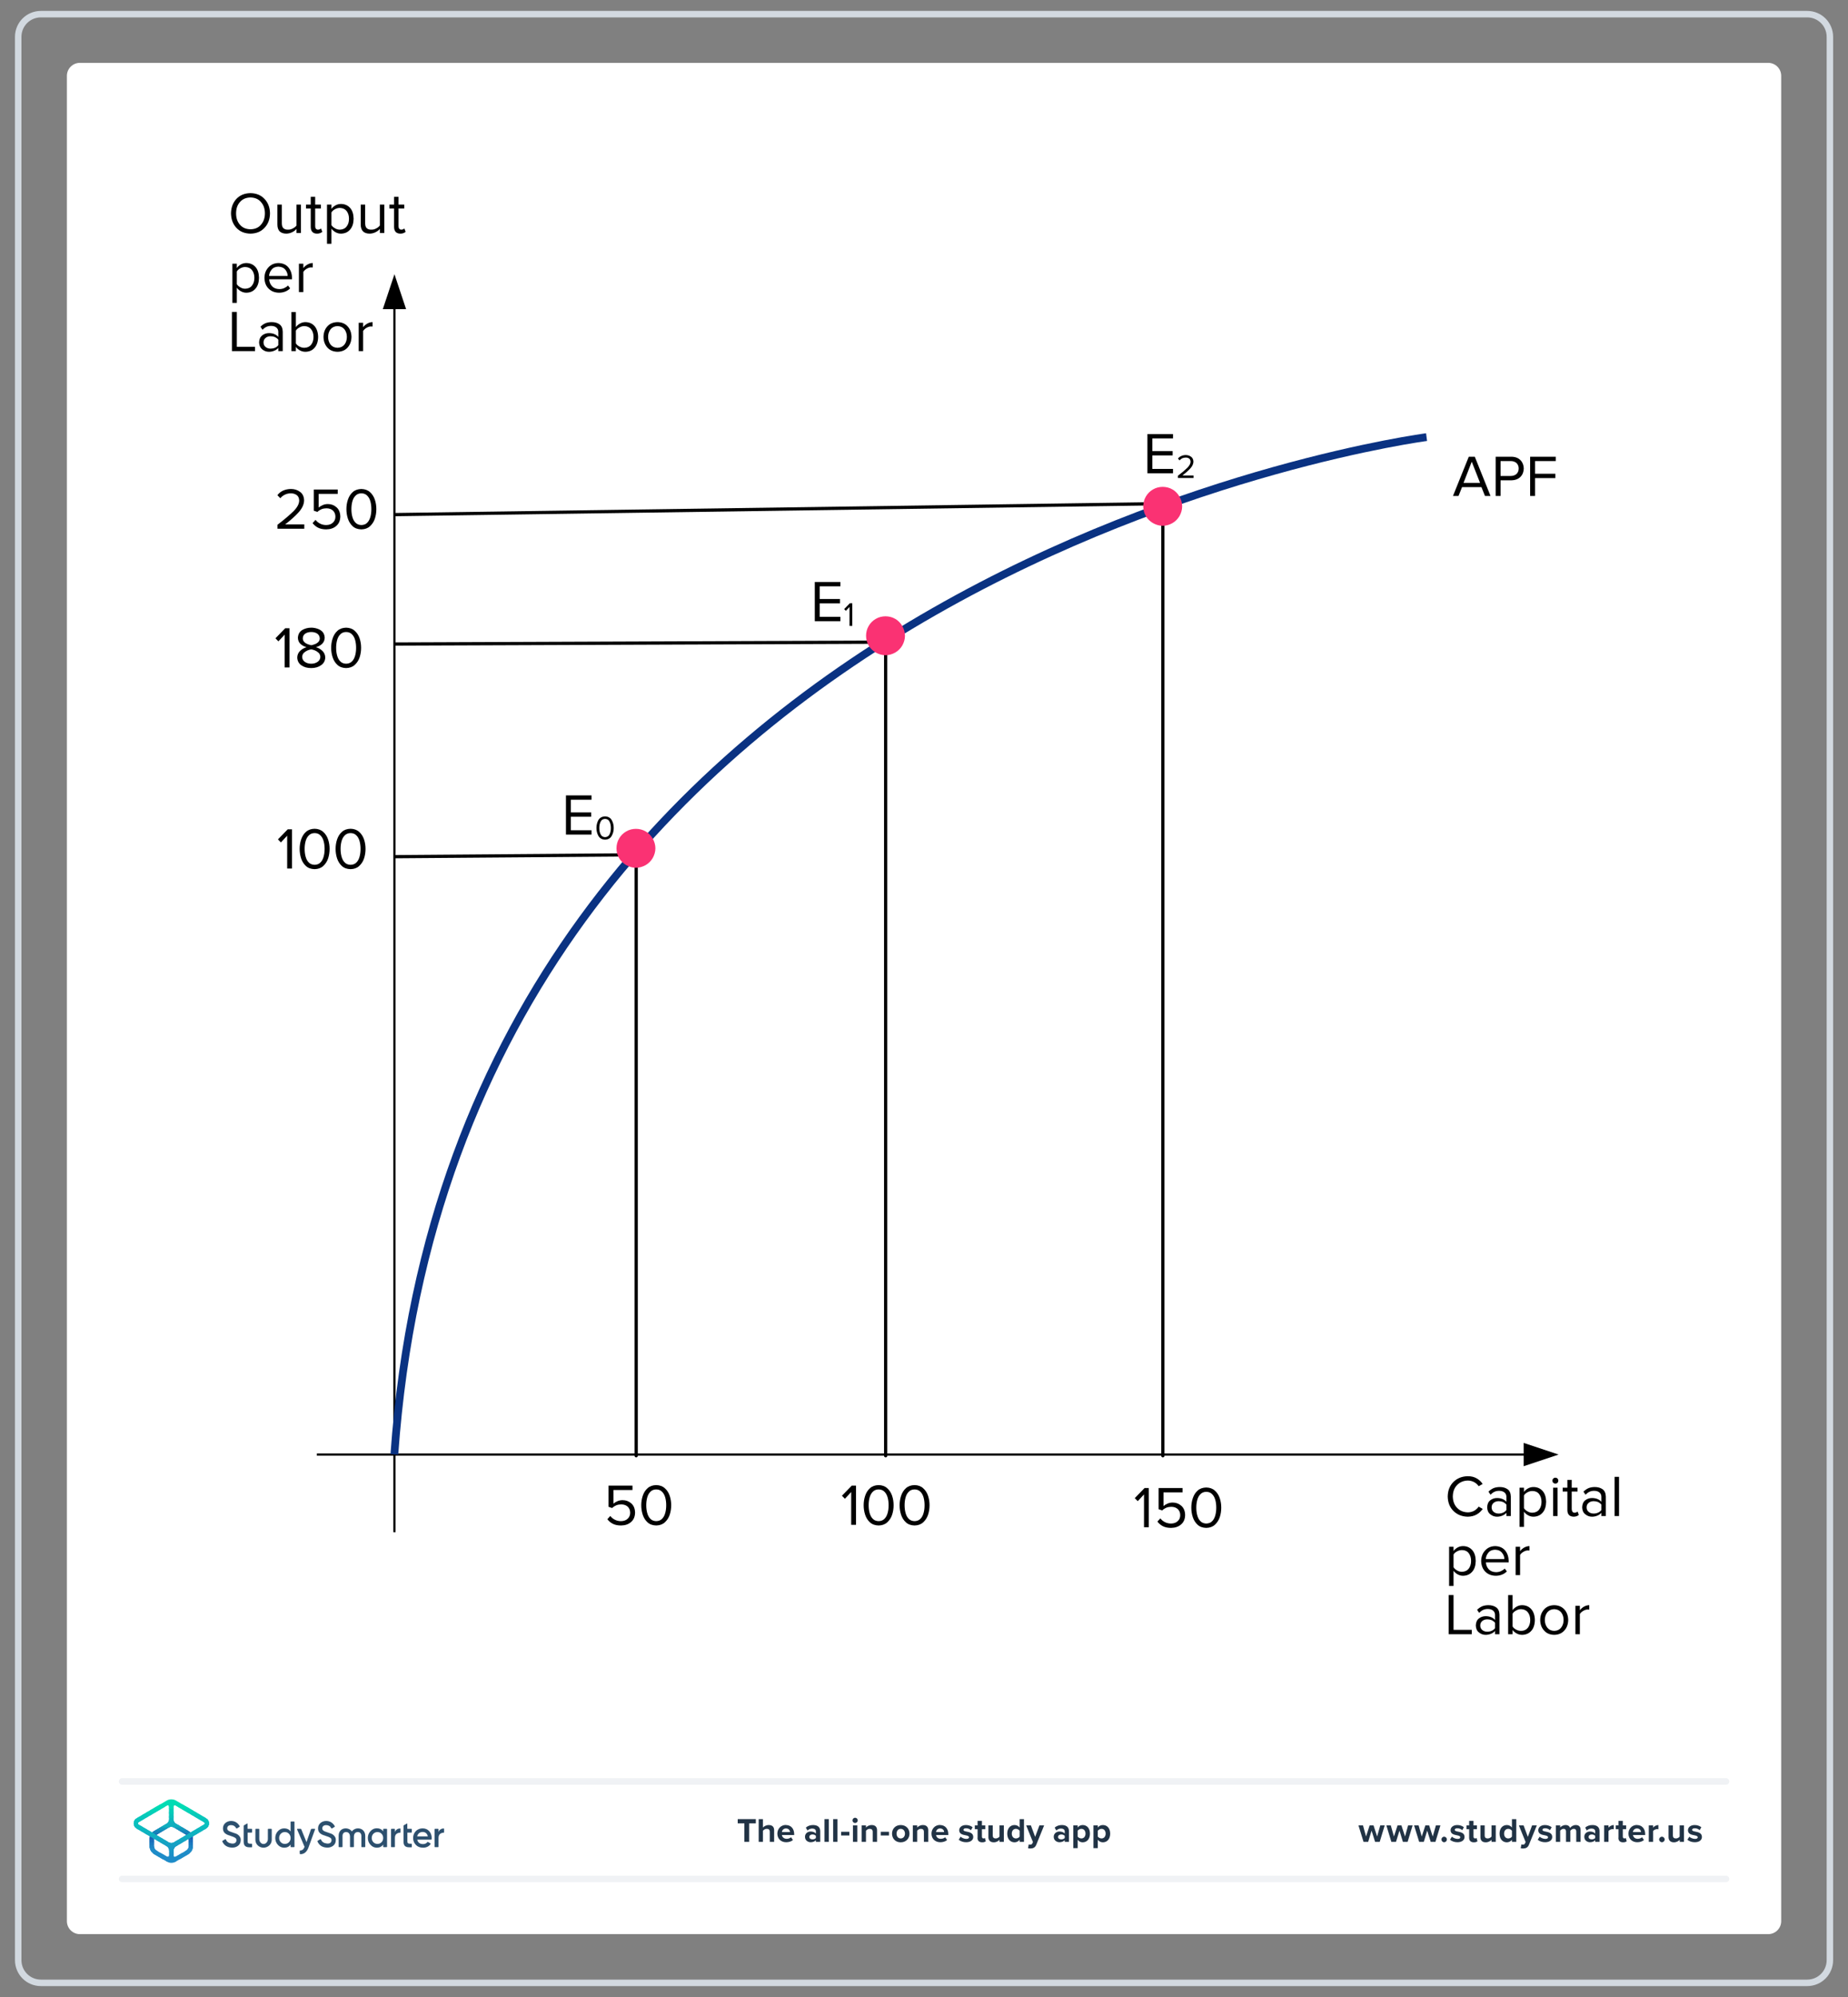 <?xml version="1.0" encoding="UTF-8"?>
<!DOCTYPE svg PUBLIC "-//W3C//DTD SVG 1.1//EN" "http://www.w3.org/Graphics/SVG/1.1/DTD/svg11.dtd">
<svg version="1.2" width="200mm" height="216mm" viewBox="0 0 20000 21600" preserveAspectRatio="xMidYMid" fill-rule="evenodd" stroke-width="28.222" stroke-linejoin="round" xmlns="http://www.w3.org/2000/svg" xmlns:ooo="http://xml.openoffice.org/svg/export" xmlns:xlink="http://www.w3.org/1999/xlink" xmlns:presentation="http://sun.com/xmlns/staroffice/presentation" xmlns:smil="http://www.w3.org/2001/SMIL20/" xmlns:anim="urn:oasis:names:tc:opendocument:xmlns:animation:1.0" xml:space="preserve">
 <rect x="0" y="0" width="20000" height="21600" fill="#808080" stroke="none"/>
 <defs class="ClipPathGroup">
  <clipPath id="presentation_clip_path" clipPathUnits="userSpaceOnUse">
   <rect x="0" y="0" width="20000" height="21600"/>
  </clipPath>
  <clipPath id="presentation_clip_path_shrink" clipPathUnits="userSpaceOnUse">
   <rect x="20" y="21" width="19960" height="21557"/>
  </clipPath>
 </defs>
 <defs class="TextShapeIndex">
  <g ooo:slide="id1" ooo:id-list="id3 id4 id5 id6 id7 id8 id9 id10 id11 id12 id13 id14 id15 id16 id17 id18 id19 id20 id21 id22 id23 id24 id25 id26 id27 id28 id29 id30 id31 id32 id33 id34 id35 id36 id37 id38 id39 id40 id41 id42 id43 id44 id45 id46 id47 id48 id49 id50 id51 id52 id53 id54 id55 id56 id57 id58 id59 id60 id61 id62 id63 id64 id65 id66 id67 id68 id69 id70 id71 id72 id73"/>
 </defs>
 <defs class="EmbeddedBulletChars">
  <g id="bullet-char-template-57356" transform="scale(0,-0)">
   <path d="M 580,1141 L 1163,571 580,0 -4,571 580,1141 Z"/>
  </g>
  <g id="bullet-char-template-57354" transform="scale(0,-0)">
   <path d="M 8,1128 L 1137,1128 1137,0 8,0 8,1128 Z"/>
  </g>
  <g id="bullet-char-template-10146" transform="scale(0,-0)">
   <path d="M 174,0 L 602,739 174,1481 1456,739 174,0 Z M 1358,739 L 309,1346 659,739 1358,739 Z"/>
  </g>
  <g id="bullet-char-template-10132" transform="scale(0,-0)">
   <path d="M 2015,739 L 1276,0 717,0 1260,543 174,543 174,936 1260,936 717,1481 1274,1481 2015,739 Z"/>
  </g>
  <g id="bullet-char-template-10007" transform="scale(0,-0)">
   <path d="M 0,-2 C -7,14 -16,27 -25,37 L 356,567 C 262,823 215,952 215,954 215,979 228,992 255,992 264,992 276,990 289,987 310,991 331,999 354,1012 L 381,999 492,748 772,1049 836,1024 860,1049 C 881,1039 901,1025 922,1006 886,937 835,863 770,784 769,783 710,716 594,584 L 774,223 C 774,196 753,168 711,139 L 727,119 C 717,90 699,76 672,76 641,76 570,178 457,381 L 164,-76 C 142,-110 111,-127 72,-127 30,-127 9,-110 8,-76 1,-67 -2,-52 -2,-32 -2,-23 -1,-13 0,-2 Z"/>
  </g>
  <g id="bullet-char-template-10004" transform="scale(0,-0)">
   <path d="M 285,-33 C 182,-33 111,30 74,156 52,228 41,333 41,471 41,549 55,616 82,672 116,743 169,778 240,778 293,778 328,747 346,684 L 369,508 C 377,444 397,411 428,410 L 1163,1116 C 1174,1127 1196,1133 1229,1133 1271,1133 1292,1118 1292,1087 L 1292,965 C 1292,929 1282,901 1262,881 L 442,47 C 390,-6 338,-33 285,-33 Z"/>
  </g>
  <g id="bullet-char-template-9679" transform="scale(0,-0)">
   <path d="M 813,0 C 632,0 489,54 383,161 276,268 223,411 223,592 223,773 276,916 383,1023 489,1130 632,1184 813,1184 992,1184 1136,1130 1245,1023 1353,916 1407,772 1407,592 1407,412 1353,268 1245,161 1136,54 992,0 813,0 Z"/>
  </g>
  <g id="bullet-char-template-8226" transform="scale(0,-0)">
   <path d="M 346,457 C 273,457 209,483 155,535 101,586 74,649 74,723 74,796 101,859 155,911 209,963 273,989 346,989 419,989 480,963 531,910 582,859 608,796 608,723 608,648 583,586 532,535 482,483 420,457 346,457 Z"/>
  </g>
  <g id="bullet-char-template-8211" transform="scale(0,-0)">
   <path d="M -4,459 L 1135,459 1135,606 -4,606 -4,459 Z"/>
  </g>
  <g id="bullet-char-template-61548" transform="scale(0,-0)">
   <path d="M 173,740 C 173,903 231,1043 346,1159 462,1274 601,1332 765,1332 928,1332 1067,1274 1183,1159 1299,1043 1357,903 1357,740 1357,577 1299,437 1183,322 1067,206 928,148 765,148 601,148 462,206 346,322 231,437 173,577 173,740 Z"/>
  </g>
 </defs>
 <g>
  <g id="id2" class="Master_Slide">
   <g id="bg-id2" class="Background"/>
   <g id="bo-id2" class="BackgroundObjects"/>
  </g>
 </g>
 <g class="SlideGroup">
  <g>
   <g id="container-id1">
    <g id="id1" class="Slide" clip-path="url(#presentation_clip_path)">
     <g class="Page">
      <g class="Graphic">
       <g id="id3">
        <rect class="BoundingBox" stroke="none" fill="none" x="144" y="100" width="19714" height="21401"/>
        <path fill="rgb(255,255,255)" stroke="none" d="M 10001,20920 L 19137,20920 C 19214,20920 19277,20857 19277,20780 L 19277,820 C 19277,743 19214,680 19137,680 L 864,680 C 787,680 724,743 724,820 L 724,20780 C 724,20857 787,20920 864,20920 L 10001,20920 Z"/>
        <path fill="rgb(210,217,224)" stroke="none" d="M 19558,188 C 19675,188 19769,282 19769,399 L 19769,21201 C 19769,21318 19675,21412 19558,21412 L 443,21412 C 326,21412 232,21318 232,21201 L 232,399 C 232,282 326,188 443,188 L 19558,188 Z M 19558,118 L 443,118 C 287,118 162,243 162,399 L 162,21201 C 162,21357 287,21482 443,21482 L 19558,21482 C 19714,21482 19839,21357 19839,21201 L 19839,399 C 19839,243 19714,118 19558,118 L 19558,118 19558,118 Z"/>
        <path fill="rgb(240,242,245)" stroke="none" d="M 18680,20358 L 1321,20358 C 1302,20358 1286,20342 1286,20323 1286,20303 1302,20288 1321,20288 L 18680,20288 C 18699,20288 18715,20303 18715,20323 18715,20342 18699,20358 18680,20358 L 18680,20358 Z"/>
        <path fill="rgb(240,242,245)" stroke="none" d="M 18680,19304 L 1321,19304 C 1302,19304 1286,19288 1286,19269 1286,19249 1302,19233 1321,19233 L 18680,19233 C 18699,19233 18715,19249 18715,19269 18715,19288 18699,19304 18680,19304 L 18680,19304 Z"/>
        <path fill="rgb(33,51,69)" stroke="none" d="M 8056,19922 L 8056,19722 7984,19722 7984,19676 8180,19676 8180,19722 8108,19722 8108,19922 8056,19922 8056,19922 Z"/>
        <path fill="rgb(33,51,69)" stroke="none" d="M 8331,19922 L 8331,19814 C 8331,19789 8318,19781 8298,19781 8280,19781 8265,19792 8257,19802 L 8257,19922 8211,19922 8211,19676 8257,19676 8257,19767 C 8269,19754 8291,19740 8320,19740 8359,19740 8378,19761 8378,19796 L 8378,19922 8331,19922 8331,19922 Z"/>
        <path fill="rgb(33,51,69)" stroke="none" d="M 8506,19740 C 8559,19740 8595,19779 8595,19838 L 8595,19848 8462,19848 C 8465,19870 8484,19889 8514,19889 8530,19889 8550,19883 8561,19872 L 8582,19902 C 8564,19918 8536,19926 8508,19926 8454,19926 8413,19890 8413,19833 8413,19781 8451,19739 8505,19739 L 8506,19740 Z M 8462,19816 L 8550,19816 C 8549,19799 8537,19777 8506,19777 8477,19777 8464,19799 8462,19816 L 8462,19816 Z"/>
        <path fill="rgb(33,51,69)" stroke="none" d="M 8830,19922 L 8830,19904 C 8818,19918 8797,19926 8773,19926 8745,19926 8712,19907 8712,19867 8712,19828 8745,19810 8773,19810 8797,19810 8818,19818 8830,19832 L 8830,19808 C 8830,19790 8815,19778 8791,19778 8772,19778 8754,19785 8739,19799 L 8721,19768 C 8743,19748 8771,19740 8799,19740 8840,19740 8877,19756 8877,19807 L 8877,19922 8830,19922 8830,19922 Z M 8830,19857 C 8822,19847 8808,19842 8792,19842 8774,19842 8759,19852 8759,19869 8759,19886 8774,19895 8792,19895 8808,19895 8822,19890 8830,19880 L 8830,19858 8830,19857 Z"/>
        <path fill="rgb(33,51,69)" stroke="none" d="M 8923,19922 L 8923,19676 8970,19676 8970,19922 8923,19922 8923,19922 Z"/>
        <path fill="rgb(33,51,69)" stroke="none" d="M 9017,19922 L 9017,19676 9063,19676 9063,19922 9017,19922 9017,19922 Z"/>
        <path fill="rgb(33,51,69)" stroke="none" d="M 9103,19853 L 9103,19813 9192,19813 9192,19853 9103,19853 9103,19853 Z"/>
        <path fill="rgb(33,51,69)" stroke="none" d="M 9226,19690 C 9226,19674 9239,19661 9254,19661 9270,19661 9283,19674 9283,19690 9283,19705 9270,19718 9254,19718 9239,19718 9226,19705 9226,19690 L 9226,19690 Z M 9231,19922 L 9231,19744 9278,19744 9278,19922 9231,19922 9231,19922 Z"/>
        <path fill="rgb(33,51,69)" stroke="none" d="M 9445,19922 L 9445,19814 C 9445,19790 9432,19781 9412,19781 9394,19781 9380,19792 9372,19802 L 9372,19922 9325,19922 9325,19744 9372,19744 9372,19767 C 9383,19754 9405,19740 9434,19740 9473,19740 9492,19762 9492,19796 L 9492,19922 9445,19922 9445,19922 Z"/>
        <path fill="rgb(33,51,69)" stroke="none" d="M 9532,19853 L 9532,19813 9621,19813 9621,19853 9532,19853 9532,19853 Z"/>
        <path fill="rgb(33,51,69)" stroke="none" d="M 9654,19833 C 9654,19782 9690,19740 9748,19740 9807,19740 9843,19782 9843,19833 9843,19884 9807,19927 9748,19927 9689,19927 9654,19884 9654,19833 L 9654,19833 Z M 9794,19833 C 9794,19805 9777,19781 9748,19781 9719,19781 9703,19805 9703,19833 9703,19861 9719,19885 9748,19885 9777,19885 9794,19861 9794,19833 L 9794,19833 Z"/>
        <path fill="rgb(33,51,69)" stroke="none" d="M 9999,19922 L 9999,19814 C 9999,19790 9986,19781 9966,19781 9948,19781 9934,19792 9926,19802 L 9926,19922 9879,19922 9879,19744 9926,19744 9926,19767 C 9938,19754 9959,19740 9988,19740 10027,19740 10046,19762 10046,19796 L 10046,19922 9999,19922 9999,19922 Z"/>
        <path fill="rgb(33,51,69)" stroke="none" d="M 10174,19740 C 10227,19740 10263,19779 10263,19838 L 10263,19848 10131,19848 C 10133,19870 10152,19889 10182,19889 10198,19889 10218,19883 10229,19872 L 10250,19902 C 10232,19918 10204,19926 10177,19926 10122,19926 10081,19890 10081,19833 10081,19781 10119,19739 10173,19739 L 10174,19740 Z M 10130,19816 L 10218,19816 C 10217,19799 10205,19777 10174,19777 10145,19777 10132,19799 10130,19816 L 10130,19816 Z"/>
        <path fill="rgb(33,51,69)" stroke="none" d="M 10396,19866 C 10409,19878 10435,19890 10457,19890 10478,19890 10487,19883 10487,19872 10487,19860 10472,19855 10451,19851 10421,19845 10381,19838 10381,19796 10381,19766 10408,19740 10454,19740 10485,19740 10509,19750 10526,19764 L 10508,19796 C 10497,19784 10477,19775 10455,19775 10438,19775 10427,19781 10427,19792 10427,19803 10441,19807 10461,19811 10491,19817 10533,19825 10533,19869 10533,19902 10505,19926 10456,19926 10425,19926 10395,19916 10376,19899 L 10396,19866 10396,19866 Z"/>
        <path fill="rgb(33,51,69)" stroke="none" d="M 10580,19878 L 10580,19785 10550,19785 10550,19744 10580,19744 10580,19695 10627,19695 10627,19744 10663,19744 10663,19785 10627,19785 10627,19865 C 10627,19877 10633,19885 10643,19885 10650,19885 10657,19883 10659,19880 L 10669,19915 C 10662,19922 10649,19927 10630,19927 10597,19927 10579,19910 10579,19878 L 10580,19878 Z"/>
        <path fill="rgb(33,51,69)" stroke="none" d="M 10817,19922 L 10817,19900 C 10805,19913 10784,19927 10755,19927 10716,19927 10697,19905 10697,19871 L 10697,19744 10744,19744 10744,19852 C 10744,19877 10757,19885 10776,19885 10794,19885 10809,19875 10817,19865 L 10817,19744 10864,19744 10864,19922 10817,19922 10817,19922 Z"/>
        <path fill="rgb(33,51,69)" stroke="none" d="M 11035,19922 L 11035,19900 C 11021,19917 11001,19927 10980,19927 10935,19927 10901,19893 10901,19833 10901,19774 10935,19740 10980,19740 11001,19740 11021,19749 11035,19767 L 11035,19676 11082,19676 11082,19922 11035,19922 11035,19922 Z M 11035,19802 C 11027,19790 11010,19781 10995,19781 10968,19781 10950,19802 10950,19833 10950,19864 10968,19885 10995,19885 11010,19885 11027,19877 11035,19865 L 11035,19802 11035,19802 Z"/>
        <path fill="rgb(33,51,69)" stroke="none" d="M 11133,19950 C 11137,19951 11143,19952 11147,19952 11160,19952 11168,19949 11172,19939 L 11179,19924 11106,19744 11157,19744 11203,19868 11249,19744 11300,19744 11216,19951 C 11203,19985 11179,19994 11149,19994 11143,19994 11132,19993 11126,19992 L 11133,19950 11133,19950 Z"/>
        <path fill="rgb(33,51,69)" stroke="none" d="M 11523,19922 L 11523,19904 C 11510,19918 11489,19926 11466,19926 11438,19926 11404,19907 11404,19867 11404,19828 11438,19810 11466,19810 11490,19810 11511,19818 11523,19832 L 11523,19808 C 11523,19790 11507,19778 11484,19778 11464,19778 11447,19785 11432,19799 L 11414,19768 C 11436,19748 11464,19740 11492,19740 11532,19740 11569,19756 11569,19807 L 11569,19922 11523,19922 11523,19922 Z M 11523,19857 C 11515,19847 11500,19842 11485,19842 11467,19842 11451,19852 11451,19869 11451,19886 11467,19895 11485,19895 11500,19895 11515,19890 11523,19880 L 11523,19858 11523,19857 Z"/>
        <path fill="rgb(33,51,69)" stroke="none" d="M 11663,19990 L 11616,19990 11616,19744 11663,19744 11663,19767 C 11676,19749 11696,19740 11717,19740 11763,19740 11796,19774 11796,19833 11796,19892 11763,19927 11717,19927 11696,19927 11677,19918 11663,19899 L 11663,19990 11663,19990 Z M 11703,19781 C 11688,19781 11670,19790 11663,19802 L 11663,19865 C 11670,19876 11688,19885 11703,19885 11730,19885 11748,19864 11748,19833 11748,19802 11730,19781 11703,19781 L 11703,19781 Z"/>
        <path fill="rgb(33,51,69)" stroke="none" d="M 11881,19990 L 11834,19990 11834,19744 11881,19744 11881,19767 C 11894,19749 11914,19740 11936,19740 11981,19740 12015,19774 12015,19833 12015,19892 11981,19927 11936,19927 11915,19927 11895,19918 11881,19899 L 11881,19990 11881,19990 Z M 11921,19781 C 11906,19781 11889,19790 11881,19802 L 11881,19865 C 11889,19876 11906,19885 11921,19885 11948,19885 11966,19864 11966,19833 11966,19802 11948,19781 11921,19781 L 11921,19781 Z"/>
        <path fill="rgb(33,51,69)" stroke="none" d="M 14882,19922 L 14844,19801 14807,19922 14757,19922 14702,19744 14751,19744 14784,19864 14823,19744 14865,19744 14904,19864 14938,19744 14986,19744 14932,19922 14882,19922 14882,19922 Z"/>
        <path fill="rgb(33,51,69)" stroke="none" d="M 15183,19922 L 15146,19801 15108,19922 15058,19922 15004,19744 15052,19744 15086,19864 15125,19744 15167,19744 15206,19864 15239,19744 15288,19744 15234,19922 15184,19922 15183,19922 Z"/>
        <path fill="rgb(33,51,69)" stroke="none" d="M 15484,19922 L 15446,19801 15409,19922 15359,19922 15304,19744 15353,19744 15387,19864 15426,19744 15467,19744 15506,19864 15540,19744 15589,19744 15535,19922 15485,19922 15484,19922 Z"/>
        <path fill="rgb(33,51,69)" stroke="none" d="M 15629,19866 C 15646,19866 15659,19880 15659,19896 15659,19912 15646,19926 15629,19926 15613,19926 15600,19912 15600,19896 15600,19880 15613,19866 15629,19866 L 15629,19866 Z"/>
        <path fill="rgb(33,51,69)" stroke="none" d="M 15713,19866 C 15726,19878 15752,19890 15775,19890 15795,19890 15804,19883 15804,19872 15804,19860 15789,19855 15769,19851 15738,19845 15699,19838 15699,19796 15699,19766 15725,19740 15772,19740 15802,19740 15826,19750 15843,19764 L 15825,19796 C 15814,19784 15794,19775 15772,19775 15755,19775 15744,19781 15744,19792 15744,19803 15758,19807 15778,19811 15809,19817 15850,19825 15850,19869 15850,19902 15822,19926 15773,19926 15742,19926 15712,19916 15693,19899 L 15713,19866 15713,19866 Z"/>
        <path fill="rgb(33,51,69)" stroke="none" d="M 15900,19878 L 15900,19785 15871,19785 15871,19744 15900,19744 15900,19695 15947,19695 15947,19744 15984,19744 15984,19785 15947,19785 15947,19865 C 15947,19877 15953,19885 15964,19885 15971,19885 15977,19883 15980,19880 L 15990,19915 C 15983,19922 15970,19927 15951,19927 15918,19927 15900,19910 15900,19878 L 15900,19878 Z"/>
        <path fill="rgb(33,51,69)" stroke="none" d="M 16142,19922 L 16142,19900 C 16130,19913 16108,19927 16079,19927 16040,19927 16022,19905 16022,19871 L 16022,19744 16068,19744 16068,19852 C 16068,19877 16081,19885 16101,19885 16119,19885 16133,19875 16142,19865 L 16142,19744 16188,19744 16188,19922 16142,19922 16142,19922 Z"/>
        <path fill="rgb(33,51,69)" stroke="none" d="M 16363,19922 L 16363,19900 C 16349,19917 16329,19927 16308,19927 16263,19927 16229,19893 16229,19833 16229,19774 16263,19740 16308,19740 16329,19740 16349,19749 16363,19767 L 16363,19676 16410,19676 16410,19922 16363,19922 16363,19922 Z M 16363,19802 C 16355,19790 16339,19781 16323,19781 16296,19781 16278,19802 16278,19833 16278,19864 16296,19885 16323,19885 16339,19885 16355,19877 16363,19865 L 16363,19802 16363,19802 Z"/>
        <path fill="rgb(33,51,69)" stroke="none" d="M 16465,19950 C 16469,19951 16475,19952 16479,19952 16492,19952 16500,19949 16504,19939 L 16511,19924 16438,19744 16489,19744 16535,19868 16581,19744 16632,19744 16548,19951 C 16535,19985 16511,19994 16481,19994 16475,19994 16464,19993 16458,19992 L 16465,19950 16465,19950 Z"/>
        <path fill="rgb(33,51,69)" stroke="none" d="M 16663,19866 C 16676,19878 16702,19890 16724,19890 16744,19890 16754,19883 16754,19872 16754,19860 16738,19855 16718,19851 16687,19845 16648,19838 16648,19796 16648,19766 16674,19740 16721,19740 16751,19740 16775,19750 16793,19764 L 16774,19796 C 16764,19784 16743,19775 16722,19775 16705,19775 16693,19781 16693,19792 16693,19803 16707,19807 16728,19811 16758,19817 16799,19825 16799,19869 16799,19902 16771,19926 16722,19926 16691,19926 16661,19916 16642,19899 L 16663,19866 16663,19866 Z"/>
        <path fill="rgb(33,51,69)" stroke="none" d="M 17059,19922 L 17059,19810 C 17059,19793 17051,19781 17032,19781 17016,19781 17002,19792 16995,19802 L 16995,19922 16948,19922 16948,19810 C 16948,19793 16941,19781 16921,19781 16905,19781 16892,19792 16885,19802 L 16885,19922 16838,19922 16838,19744 16885,19744 16885,19767 C 16892,19757 16916,19740 16943,19740 16970,19740 16986,19752 16992,19772 17003,19756 17026,19740 17054,19740 17086,19740 17106,19757 17106,19793 L 17106,19922 17059,19922 17059,19922 Z"/>
        <path fill="rgb(33,51,69)" stroke="none" d="M 17264,19922 L 17264,19904 C 17252,19918 17231,19926 17208,19926 17179,19926 17146,19907 17146,19867 17146,19828 17179,19810 17208,19810 17231,19810 17252,19818 17264,19832 L 17264,19808 C 17264,19790 17249,19778 17225,19778 17206,19778 17188,19785 17173,19799 L 17156,19768 C 17177,19748 17205,19740 17234,19740 17274,19740 17311,19756 17311,19807 L 17311,19922 17264,19922 17264,19922 Z M 17264,19857 C 17256,19847 17242,19842 17226,19842 17208,19842 17193,19852 17193,19869 17193,19886 17208,19895 17226,19895 17242,19895 17256,19890 17264,19880 L 17264,19858 17264,19857 Z"/>
        <path fill="rgb(33,51,69)" stroke="none" d="M 17361,19922 L 17361,19744 17408,19744 17408,19768 C 17420,19753 17443,19740 17465,19740 L 17465,19786 C 17462,19785 17457,19784 17452,19784 17436,19784 17416,19793 17408,19805 L 17408,19922 17361,19922 17361,19922 Z"/>
        <path fill="rgb(33,51,69)" stroke="none" d="M 17516,19878 L 17516,19785 17486,19785 17486,19744 17516,19744 17516,19695 17563,19695 17563,19744 17599,19744 17599,19785 17563,19785 17563,19865 C 17563,19877 17569,19885 17579,19885 17586,19885 17593,19883 17595,19880 L 17605,19915 C 17598,19922 17585,19927 17566,19927 17533,19927 17515,19910 17515,19878 L 17516,19878 Z"/>
        <path fill="rgb(33,51,69)" stroke="none" d="M 17716,19740 C 17769,19740 17805,19779 17805,19838 L 17805,19848 17673,19848 C 17676,19870 17694,19889 17724,19889 17741,19889 17760,19883 17771,19872 L 17792,19902 C 17774,19918 17747,19926 17719,19926 17665,19926 17624,19890 17624,19833 17624,19781 17662,19739 17716,19739 L 17716,19740 Z M 17672,19816 L 17760,19816 C 17759,19799 17747,19777 17716,19777 17687,19777 17674,19799 17672,19816 L 17672,19816 Z"/>
        <path fill="rgb(33,51,69)" stroke="none" d="M 17844,19922 L 17844,19744 17891,19744 17891,19768 C 17903,19753 17925,19740 17948,19740 L 17948,19786 C 17944,19785 17940,19784 17935,19784 17919,19784 17898,19793 17891,19805 L 17891,19922 17844,19922 17844,19922 Z"/>
        <path fill="rgb(33,51,69)" stroke="none" d="M 17986,19866 C 18002,19866 18016,19880 18016,19896 18016,19912 18002,19926 17986,19926 17970,19926 17956,19912 17956,19896 17956,19880 17970,19866 17986,19866 L 17986,19866 Z"/>
        <path fill="rgb(33,51,69)" stroke="none" d="M 18179,19922 L 18179,19900 C 18166,19913 18145,19927 18116,19927 18077,19927 18058,19905 18058,19871 L 18058,19744 18105,19744 18105,19852 C 18105,19877 18118,19885 18138,19885 18156,19885 18170,19875 18178,19865 L 18178,19744 18225,19744 18225,19922 18178,19922 18179,19922 Z"/>
        <path fill="rgb(33,51,69)" stroke="none" d="M 18282,19866 C 18295,19878 18322,19890 18344,19890 18364,19890 18374,19883 18374,19872 18374,19860 18358,19855 18338,19851 18307,19845 18268,19838 18268,19796 18268,19766 18294,19740 18341,19740 18371,19740 18395,19750 18413,19764 L 18394,19796 C 18384,19784 18363,19775 18341,19775 18325,19775 18313,19781 18313,19792 18313,19803 18327,19807 18347,19811 18378,19817 18419,19825 18419,19869 18419,19902 18391,19926 18342,19926 18311,19926 18281,19916 18262,19899 L 18283,19866 18282,19866 Z"/>
       </g>
      </g>
      <g class="Graphic">
       <g id="id4">
        <rect class="BoundingBox" stroke="none" fill="none" x="1267" y="19320" width="3707" height="972"/>
        <path fill="rgb(45,80,110)" stroke="none" d="M 2408,19911 L 2436,19894 C 2439,19892 2443,19893 2445,19897 2456,19924 2477,19936 2508,19940 2543,19944 2559,19926 2559,19904 2559,19892 2554,19884 2545,19878 2536,19872 2520,19865 2497,19858 2471,19850 2458,19845 2440,19833 2422,19820 2413,19802 2413,19777 2413,19752 2422,19733 2439,19718 2456,19704 2477,19696 2501,19696 2543,19696 2575,19718 2594,19752 2595,19755 2594,19759 2591,19760 L 2564,19777 C 2561,19778 2557,19777 2556,19774 2544,19752 2526,19741 2501,19741 2475,19741 2459,19754 2459,19776 2459,19796 2472,19806 2514,19819 2524,19822 2532,19825 2536,19827 2542,19828 2548,19831 2557,19834 2566,19838 2572,19842 2577,19846 2591,19857 2607,19876 2605,19903 2605,19928 2596,19948 2578,19963 2560,19977 2537,19986 2508,19984 2457,19982 2423,19957 2406,19918 2404,19916 2405,19912 2408,19911 L 2408,19911 Z"/>
        <path fill="rgb(45,80,110)" stroke="none" d="M 3149,19702 L 3182,19702 C 3185,19702 3187,19704 3187,19706 L 3187,19975 C 3187,19977 3185,19979 3182,19979 L 3149,19979 C 3147,19979 3145,19977 3145,19975 L 3145,19951 C 3129,19974 3106,19985 3076,19985 3049,19985 3027,19975 3008,19955 2989,19934 2979,19909 2979,19880 2979,19851 2989,19826 3008,19806 3027,19786 3049,19776 3076,19776 3106,19776 3129,19787 3145,19809 L 3145,19706 C 3145,19704 3147,19702 3149,19702 L 3149,19702 Z M 3083,19944 C 3101,19944 3115,19938 3127,19926 3139,19914 3145,19898 3145,19880 3145,19862 3139,19847 3127,19834 3115,19822 3101,19816 3083,19816 3065,19816 3051,19822 3039,19834 3027,19847 3021,19862 3021,19880 3021,19898 3027,19913 3039,19926 3051,19938 3065,19944 3083,19944 L 3083,19944 Z"/>
        <path fill="rgb(45,80,110)" stroke="none" d="M 3374,19781 L 3407,19781 C 3410,19781 3411,19784 3410,19786 L 3339,19982 C 3321,20031 3291,20056 3250,20055 3247,20055 3244,20052 3244,20049 L 3244,20020 C 3244,20018 3246,20015 3249,20015 3272,20015 3286,20002 3296,19976 L 3271,19917 3215,19787 C 3214,19784 3216,19781 3219,19781 L 3253,19781 C 3257,19781 3260,19783 3261,19787 L 3317,19925 3365,19787 C 3367,19783 3370,19781 3374,19781 L 3374,19781 Z"/>
        <path fill="rgb(45,80,110)" stroke="none" d="M 2852,19985 C 2807,19985 2764,19951 2764,19900 L 2764,19786 C 2764,19783 2766,19781 2768,19781 L 2801,19781 C 2804,19781 2806,19783 2806,19786 L 2806,19891 C 2806,19920 2826,19945 2852,19945 2879,19945 2899,19920 2899,19891 L 2899,19786 C 2899,19783 2901,19781 2904,19781 L 2936,19781 C 2939,19781 2941,19783 2941,19786 L 2941,19900 C 2941,19950 2897,19985 2852,19985 L 2852,19985 Z"/>
        <path fill="rgb(45,80,110)" stroke="none" d="M 2728,19818 L 2728,19786 C 2728,19783 2726,19781 2723,19781 L 2679,19781 2679,19727 C 2679,19724 2676,19722 2673,19724 L 2641,19743 C 2638,19745 2637,19747 2637,19749 L 2637,19918 C 2637,19962 2656,19981 2702,19981 L 2723,19981 C 2726,19981 2728,19979 2728,19977 L 2728,19947 C 2728,19944 2726,19942 2723,19942 L 2709,19942 C 2689,19942 2680,19937 2680,19918 L 2680,19822 2723,19822 C 2725,19822 2728,19820 2728,19818 L 2728,19818 Z"/>
        <path fill="rgb(45,80,110)" stroke="none" d="M 3437,19911 L 3465,19894 C 3468,19892 3473,19893 3474,19897 3485,19924 3506,19936 3538,19940 3572,19944 3588,19926 3588,19904 3588,19892 3584,19884 3575,19878 3566,19872 3549,19865 3526,19858 3500,19850 3487,19845 3469,19833 3451,19820 3442,19802 3442,19777 3442,19752 3451,19733 3468,19718 3485,19704 3506,19696 3530,19696 3572,19696 3604,19718 3623,19752 3624,19755 3623,19759 3621,19760 L 3593,19777 C 3590,19778 3586,19777 3585,19774 3574,19752 3555,19741 3530,19741 3504,19741 3488,19754 3488,19776 3488,19796 3501,19806 3543,19819 3553,19822 3561,19825 3566,19827 3571,19828 3577,19831 3586,19834 3595,19838 3602,19842 3606,19846 3620,19857 3636,19876 3634,19903 3634,19928 3625,19948 3607,19963 3589,19977 3566,19986 3537,19984 3486,19982 3453,19957 3436,19918 3434,19916 3435,19912 3437,19911 L 3437,19911 Z"/>
        <path fill="rgb(45,80,110)" stroke="none" d="M 4457,19818 L 4457,19786 C 4457,19783 4455,19781 4452,19781 L 4408,19781 4408,19727 C 4408,19724 4405,19722 4403,19724 L 4370,19743 C 4368,19745 4367,19747 4367,19749 L 4367,19918 C 4367,19962 4385,19981 4431,19981 L 4452,19981 C 4455,19981 4457,19979 4457,19977 L 4457,19947 C 4457,19944 4455,19942 4452,19942 L 4438,19942 C 4418,19942 4409,19937 4409,19918 L 4409,19822 4452,19822 C 4454,19822 4457,19820 4457,19818 L 4457,19818 Z"/>
        <path fill="rgb(45,80,110)" stroke="none" d="M 3874,19776 C 3851,19776 3827,19785 3808,19809 3790,19785 3765,19776 3742,19776 3697,19776 3665,19807 3665,19856 L 3665,19975 C 3665,19977 3667,19979 3669,19979 L 3702,19979 C 3705,19979 3707,19977 3707,19975 L 3707,19859 C 3707,19832 3721,19816 3745,19816 3771,19816 3788,19833 3788,19868 L 3788,19975 C 3788,19977 3790,19979 3792,19979 L 3825,19979 C 3828,19979 3830,19977 3830,19975 L 3830,19868 C 3830,19834 3846,19816 3873,19816 3896,19816 3911,19832 3911,19859 L 3911,19975 C 3911,19977 3912,19979 3915,19979 L 3948,19979 C 3951,19979 3953,19977 3953,19975 L 3953,19856 C 3952,19807 3919,19776 3874,19776 L 3874,19776 Z"/>
        <path fill="rgb(45,80,110)" stroke="none" d="M 4152,19781 L 4184,19781 C 4187,19781 4189,19783 4189,19786 L 4189,19975 C 4189,19977 4187,19979 4184,19979 L 4152,19979 C 4149,19979 4147,19977 4147,19975 L 4147,19951 C 4131,19974 4108,19985 4079,19985 4051,19985 4029,19975 4010,19954 3991,19934 3981,19909 3981,19880 3981,19850 3991,19826 4010,19806 4029,19785 4051,19775 4079,19775 4108,19775 4131,19786 4147,19808 L 4147,19785 C 4147,19783 4149,19781 4152,19781 L 4152,19781 Z M 4085,19944 C 4103,19944 4117,19938 4129,19926 4141,19914 4147,19898 4147,19880 4147,19862 4141,19847 4129,19834 4117,19822 4103,19816 4085,19816 4068,19816 4053,19822 4041,19834 4029,19847 4023,19862 4023,19880 4023,19898 4029,19913 4041,19926 4053,19938 4068,19944 4085,19944 L 4085,19944 Z"/>
        <path fill="rgb(45,80,110)" stroke="none" d="M 4275,19814 C 4284,19791 4303,19778 4330,19777 4332,19777 4334,19779 4334,19782 L 4334,19819 C 4334,19821 4332,19823 4330,19823 4315,19823 4303,19827 4292,19835 4280,19844 4274,19859 4274,19879 L 4274,19975 C 4274,19977 4272,19979 4269,19979 L 4237,19979 C 4234,19979 4232,19977 4232,19975 L 4232,19786 C 4232,19783 4234,19781 4237,19781 L 4269,19781 C 4272,19781 4274,19783 4274,19786 L 4274,19814 4275,19814 Z"/>
        <path fill="rgb(45,80,110)" stroke="none" d="M 4746,19814 C 4756,19791 4775,19778 4801,19777 4804,19777 4806,19779 4806,19782 L 4806,19819 C 4806,19821 4804,19823 4801,19823 4787,19823 4775,19827 4764,19835 4752,19844 4746,19859 4746,19879 L 4746,19975 C 4746,19977 4744,19979 4741,19979 L 4708,19979 C 4705,19979 4703,19977 4703,19975 L 4703,19786 C 4703,19783 4705,19781 4708,19781 L 4741,19781 C 4744,19781 4746,19783 4746,19786 L 4746,19814 4746,19814 Z"/>
        <path fill="rgb(45,80,110)" stroke="none" d="M 4516,19899 C 4522,19929 4545,19946 4578,19946 4599,19946 4615,19938 4626,19924 4628,19922 4630,19922 4632,19923 L 4659,19939 C 4661,19940 4662,19944 4660,19946 4641,19972 4614,19985 4578,19985 4546,19985 4520,19975 4501,19955 4481,19935 4471,19910 4471,19880 4471,19850 4481,19826 4500,19806 4519,19786 4545,19776 4574,19776 4603,19776 4626,19786 4645,19806 4663,19826 4672,19851 4672,19880 4672,19884 4672,19889 4671,19894 4671,19896 4669,19898 4666,19898 L 4516,19898 4516,19899 Z M 4630,19863 C 4624,19831 4602,19815 4574,19815 4543,19815 4521,19834 4515,19863 L 4630,19863 4630,19863 Z"/>
        <defs>
         <clipPath id="clip_path_1" clipPathUnits="userSpaceOnUse">
          <path d="M 1878,20111 L 1900,20083 2015,20016 C 2032,20005 2043,19987 2043,19967 L 2043,19893 C 2043,19889 2042,19883 2041,19878 L 2027,19854 C 2023,19850 2019,19847 2015,19845 L 1882,19766 C 1873,19762 1864,19759 1854,19759 1845,19759 1835,19761 1827,19766 L 1694,19845 C 1690,19847 1686,19850 1682,19854 L 1668,19878 C 1667,19883 1666,19888 1666,19893 L 1666,19967 C 1666,19987 1677,20005 1694,20016 L 1809,20083 1828,20114 1806,20136 1669,20056 C 1638,20038 1619,20005 1619,19968 L 1619,19892 C 1619,19880 1621,19868 1625,19857 L 1625,19856 1641,19828 1641,19828 C 1649,19818 1658,19810 1668,19805 L 1802,19726 C 1819,19716 1830,19697 1830,19677 L 1830,19540 1852,19514 1877,19540 1877,19677 C 1877,19697 1887,19715 1904,19725 L 2038,19804 C 2049,19810 2058,19818 2065,19827 L 2066,19828 2081,19856 2082,19857 C 2086,19868 2088,19880 2088,19892 L 2088,19968 C 2088,20005 2069,20038 2038,20056 L 1901,20136 1878,20111 1878,20111 Z"/>
         </clipPath>
        </defs>
        <g clip-path="url(#clip_path_1)">
         <path fill="rgb(30,140,200)" stroke="none" d="M 1619,20163 L 1619,20044 2088,20044 2088,20163 1619,20163 Z"/>
         <path fill="rgb(30,140,200)" stroke="none" d="M 1619,20110 L 1619,19961 2088,19961 2088,20110 1619,20110 Z"/>
         <path fill="rgb(30,140,200)" stroke="none" d="M 1619,20027 L 1619,19921 2088,19921 2088,20027 1619,20027 Z"/>
         <path fill="rgb(29,132,196)" stroke="none" d="M 1619,19988 L 1619,19891 2088,19891 2088,19988 1619,19988 Z"/>
         <path fill="rgb(28,121,192)" stroke="none" d="M 1619,19957 L 1619,19861 2088,19861 2088,19957 1619,19957 Z"/>
         <path fill="rgb(27,110,187)" stroke="none" d="M 1619,19927 L 1619,19826 2088,19826 2088,19927 1619,19927 Z"/>
         <path fill="rgb(25,95,180)" stroke="none" d="M 1619,19892 L 1619,19794 2088,19794 2088,19892 1619,19892 Z"/>
         <path fill="rgb(23,111,182)" stroke="none" d="M 1619,19860 L 1619,19762 2088,19762 2088,19860 1619,19860 Z"/>
         <path fill="rgb(20,132,185)" stroke="none" d="M 1619,19828 L 1619,19730 2088,19730 2088,19828 1619,19828 Z"/>
         <path fill="rgb(18,152,187)" stroke="none" d="M 1619,19797 L 1619,19699 2088,19699 2088,19797 1619,19797 Z"/>
         <path fill="rgb(15,175,190)" stroke="none" d="M 1619,19766 L 1619,19641 2088,19641 2088,19766 1619,19766 Z"/>
         <path fill="rgb(12,183,188)" stroke="none" d="M 1619,19708 L 1619,19597 2088,19597 2088,19708 1619,19708 Z"/>
         <path fill="rgb(9,194,186)" stroke="none" d="M 1619,19663 L 1619,19553 2088,19553 2088,19663 1619,19663 Z"/>
         <path fill="rgb(5,204,184)" stroke="none" d="M 1619,19619 L 1619,19500 2088,19500 2088,19619 1619,19619 Z"/>
         <path fill="rgb(0,220,180)" stroke="none" d="M 1619,19566 L 1619,19474 2088,19474 2088,19566 1619,19566 Z"/>
        </g>
        <defs>
         <clipPath id="clip_path_2" clipPathUnits="userSpaceOnUse">
          <path d="M 1854,20149 C 1837,20149 1820,20144 1805,20135 L 1803,20134 1805,20080 1808,20082 C 1811,20084 1813,20084 1816,20084 1823,20084 1831,20078 1831,20069 L 1831,20017 C 1831,19997 1820,19978 1803,19968 L 1479,19778 C 1459,19766 1447,19746 1447,19722 1447,19699 1459,19678 1479,19667 L 1805,19475 C 1820,19466 1837,19462 1854,19462 1872,19462 1889,19466 1904,19475 L 2230,19667 C 2250,19678 2262,19699 2262,19722 2262,19746 2250,19766 2230,19778 L 1906,19969 C 1889,19979 1878,19997 1878,20018 L 1878,20070 C 1878,20074 1880,20078 1882,20081 1885,20084 1889,20085 1893,20085 1895,20085 1898,20085 1900,20083 L 1904,20081 1906,20135 1904,20136 C 1889,20144 1872,20149 1854,20149 L 1854,20149 Z M 1816,19526 C 1814,19526 1811,19527 1808,19528 L 1500,19709 C 1495,19712 1492,19717 1492,19722 1492,19728 1495,19733 1500,19735 L 1826,19927 C 1835,19932 1844,19935 1854,19935 1863,19935 1873,19933 1882,19927 L 2208,19735 C 2213,19733 2216,19728 2216,19722 2216,19717 2213,19712 2208,19709 L 1900,19528 C 1897,19527 1895,19526 1892,19526 1885,19526 1877,19532 1877,19541 L 1877,19544 1830,19544 1830,19541 C 1831,19532 1823,19526 1816,19526 L 1816,19526 Z"/>
         </clipPath>
        </defs>
        <g clip-path="url(#clip_path_2)">
         <path fill="rgb(30,140,200)" stroke="none" d="M 1447,20167 L 1447,20058 2262,20058 2262,20167 1447,20167 Z"/>
         <path fill="rgb(30,140,200)" stroke="none" d="M 1447,20102 L 1447,20032 2262,20032 2262,20102 1447,20102 Z"/>
         <path fill="rgb(28,144,199)" stroke="none" d="M 1447,20076 L 1447,20006 2262,20006 2262,20076 1447,20076 Z"/>
         <path fill="rgb(27,148,198)" stroke="none" d="M 1447,20050 L 1447,19980 2262,19980 2262,20050 1447,20050 Z"/>
         <path fill="rgb(25,152,198)" stroke="none" d="M 1447,20024 L 1447,19954 2262,19954 2262,20024 1447,20024 Z"/>
         <path fill="rgb(24,155,197)" stroke="none" d="M 1447,19998 L 1447,19928 2262,19928 2262,19998 1447,19998 Z"/>
         <path fill="rgb(22,159,196)" stroke="none" d="M 1447,19972 L 1447,19902 2262,19902 2262,19972 1447,19972 Z"/>
         <path fill="rgb(21,163,195)" stroke="none" d="M 1447,19946 L 1447,19876 2262,19876 2262,19946 1447,19946 Z"/>
         <path fill="rgb(19,167,195)" stroke="none" d="M 1447,19920 L 1447,19850 2262,19850 2262,19920 1447,19920 Z"/>
         <path fill="rgb(18,171,194)" stroke="none" d="M 1447,19894 L 1447,19825 2262,19825 2262,19894 1447,19894 Z"/>
         <path fill="rgb(16,175,193)" stroke="none" d="M 1447,19868 L 1447,19799 2262,19799 2262,19868 1447,19868 Z"/>
         <path fill="rgb(15,178,192)" stroke="none" d="M 1447,19843 L 1447,19773 2262,19773 2262,19843 1447,19843 Z"/>
         <path fill="rgb(13,182,192)" stroke="none" d="M 1447,19817 L 1447,19747 2262,19747 2262,19817 1447,19817 Z"/>
         <path fill="rgb(12,186,191)" stroke="none" d="M 1447,19791 L 1447,19721 2262,19721 2262,19791 1447,19791 Z"/>
         <path fill="rgb(10,190,190)" stroke="none" d="M 1447,19765 L 1447,19697 2262,19697 2262,19765 1447,19765 Z"/>
         <path fill="rgb(9,192,189)" stroke="none" d="M 1447,19740 L 1447,19672 2262,19672 2262,19740 1447,19740 Z"/>
         <path fill="rgb(9,193,189)" stroke="none" d="M 1447,19716 L 1447,19648 2262,19648 2262,19716 1447,19716 Z"/>
         <path fill="rgb(8,195,188)" stroke="none" d="M 1447,19692 L 1447,19621 2262,19621 2262,19692 1447,19692 Z"/>
         <path fill="rgb(7,199,187)" stroke="none" d="M 1447,19665 L 1447,19593 2262,19593 2262,19665 1447,19665 Z"/>
         <path fill="rgb(5,204,185)" stroke="none" d="M 1447,19637 L 1447,19566 2262,19566 2262,19637 1447,19637 Z"/>
         <path fill="rgb(4,208,184)" stroke="none" d="M 1447,19610 L 1447,19542 2262,19542 2262,19610 1447,19610 Z"/>
         <path fill="rgb(2,214,182)" stroke="none" d="M 1447,19586 L 1447,19517 2262,19517 2262,19586 1447,19586 Z"/>
         <path fill="rgb(0,220,180)" stroke="none" d="M 1447,19561 L 1447,19435 2262,19435 2262,19561 1447,19561 Z"/>
        </g>
       </g>
      </g>
      <g class="com.sun.star.drawing.LineShape">
       <g id="id5">
        <rect class="BoundingBox" stroke="none" fill="none" x="4257" y="3315" width="25" height="13271"/>
        <path fill="none" stroke="rgb(0,0,0)" stroke-width="24" stroke-linejoin="round" d="M 4269,16573 L 4269,3327"/>
       </g>
      </g>
      <g class="com.sun.star.drawing.PolyPolygonShape">
       <g id="id6">
        <rect class="BoundingBox" stroke="none" fill="none" x="4143" y="2966" width="253" height="379"/>
        <path fill="rgb(0,0,0)" stroke="none" d="M 4269,2966 L 4143,3344 4395,3344 4269,2966 Z"/>
       </g>
      </g>
      <g class="com.sun.star.drawing.LineShape">
       <g id="id7">
        <rect class="BoundingBox" stroke="none" fill="none" x="3417" y="15721" width="13103" height="25"/>
        <path fill="none" stroke="rgb(0,0,0)" stroke-width="24" stroke-linejoin="round" d="M 3429,15733 L 16507,15733"/>
       </g>
      </g>
      <g class="com.sun.star.drawing.PolyPolygonShape">
       <g id="id8">
        <rect class="BoundingBox" stroke="none" fill="none" x="16489" y="15606" width="380" height="254"/>
        <path fill="rgb(0,0,0)" stroke="none" d="M 16868,15733 L 16490,15607 16490,15859 16868,15733 Z"/>
       </g>
      </g>
      <g class="com.sun.star.drawing.OpenBezierShape">
       <g id="id9">
        <rect class="BoundingBox" stroke="none" fill="none" x="4226" y="4686" width="11256" height="11088"/>
        <path fill="none" stroke="rgb(10,50,130)" stroke-width="84" stroke-linejoin="round" d="M 4268,15731 C 4949,6094 15439,4728 15439,4728"/>
       </g>
      </g>
      <g class="com.sun.star.drawing.LineShape">
       <g id="id10">
        <rect class="BoundingBox" stroke="none" fill="none" x="12567" y="5548" width="37" height="10217"/>
        <path fill="none" stroke="rgb(0,0,0)" stroke-width="35" stroke-linejoin="round" stroke-linecap="round" d="M 12585,5566 L 12585,15746"/>
       </g>
      </g>
      <g class="com.sun.star.drawing.LineShape">
       <g id="id11">
        <rect class="BoundingBox" stroke="none" fill="none" x="4267" y="5428" width="8437" height="157"/>
        <path fill="none" stroke="rgb(0,0,0)" stroke-width="35" stroke-linejoin="round" stroke-linecap="round" d="M 4285,5566 L 12685,5446"/>
       </g>
      </g>
      <g class="com.sun.star.drawing.ClosedBezierShape">
       <g id="id12">
        <rect class="BoundingBox" stroke="none" fill="none" x="12373" y="5266" width="423" height="423"/>
        <path fill="rgb(250,50,115)" stroke="none" d="M 12794,5477 C 12794,5513 12783,5550 12765,5582 12746,5614 12721,5639 12689,5658 12657,5676 12620,5687 12583,5687 12547,5687 12510,5676 12478,5658 12446,5639 12419,5614 12401,5582 12382,5550 12373,5513 12373,5477 12373,5440 12382,5403 12401,5371 12419,5339 12446,5312 12478,5294 12510,5275 12547,5266 12583,5266 12620,5266 12657,5275 12689,5294 12721,5312 12746,5339 12765,5371 12783,5403 12794,5440 12794,5477 Z"/>
       </g>
      </g>
      <g class="com.sun.star.drawing.LineShape">
       <g id="id13">
        <rect class="BoundingBox" stroke="none" fill="none" x="9567" y="6948" width="37" height="8817"/>
        <path fill="none" stroke="rgb(0,0,0)" stroke-width="35" stroke-linejoin="round" stroke-linecap="round" d="M 9585,6966 L 9585,15746"/>
       </g>
      </g>
      <g class="com.sun.star.drawing.LineShape">
       <g id="id14">
        <rect class="BoundingBox" stroke="none" fill="none" x="4267" y="6928" width="5237" height="57"/>
        <path fill="none" stroke="rgb(0,0,0)" stroke-width="35" stroke-linejoin="round" stroke-linecap="round" d="M 4285,6966 L 9485,6946"/>
       </g>
      </g>
      <g class="Group">
       <g class="com.sun.star.drawing.ClosedBezierShape">
        <g id="id15">
         <rect class="BoundingBox" stroke="none" fill="none" x="12281" y="16095" width="153" height="425"/>
         <path fill="rgb(0,0,0)" stroke="none" d="M 12433,16519 C 12433,16378 12433,16236 12433,16095 12418,16095 12402,16095 12387,16095 12352,16131 12316,16168 12281,16204 12292,16215 12302,16226 12313,16237 12335,16213 12358,16188 12381,16164 12381,16282 12381,16401 12381,16519 12398,16519 12416,16519 12433,16519 Z"/>
        </g>
       </g>
       <g class="com.sun.star.drawing.ClosedBezierShape">
        <g id="id16">
         <rect class="BoundingBox" stroke="none" fill="none" x="12526" y="16095" width="302" height="432"/>
         <path fill="rgb(0,0,0)" stroke="none" d="M 12675,16526 C 12719,16525 12755,16513 12783,16488 12811,16464 12825,16430 12826,16387 12825,16343 12811,16310 12785,16287 12759,16264 12728,16252 12691,16252 12670,16252 12651,16256 12634,16264 12617,16271 12603,16280 12592,16290 L 12592,16142 12798,16142 12798,16095 12539,16095 12539,16324 12578,16337 C 12592,16323 12608,16314 12624,16307 12640,16301 12658,16298 12676,16298 12705,16298 12728,16306 12746,16322 12764,16339 12773,16361 12773,16389 12773,16415 12764,16436 12746,16453 12728,16470 12705,16478 12675,16479 12650,16479 12627,16474 12608,16464 12589,16455 12572,16441 12558,16423 L 12526,16458 C 12542,16479 12562,16496 12586,16508 12610,16520 12640,16526 12675,16526 Z"/>
        </g>
       </g>
       <g class="com.sun.star.drawing.ClosedBezierShape">
        <g id="id17">
         <rect class="BoundingBox" stroke="none" fill="none" x="12893" y="16089" width="325" height="438"/>
         <path fill="rgb(0,0,0)" stroke="none" d="M 13055,16526 C 13093,16525 13124,16514 13148,16492 13172,16470 13190,16443 13201,16410 13212,16376 13217,16342 13217,16307 13217,16272 13212,16238 13201,16205 13190,16172 13172,16144 13148,16123 13124,16101 13093,16090 13055,16089 13016,16090 12985,16101 12961,16123 12937,16144 12920,16172 12909,16205 12898,16238 12893,16272 12893,16307 12893,16342 12898,16376 12909,16410 12920,16443 12937,16470 12961,16492 12985,16514 13016,16525 13055,16526 Z M 13055,16479 C 13028,16478 13007,16470 12991,16453 12975,16437 12964,16415 12957,16389 12950,16363 12947,16336 12947,16307 12947,16278 12950,16251 12957,16225 12964,16199 12975,16178 12991,16162 13007,16145 13028,16136 13055,16136 13082,16136 13103,16145 13119,16162 13135,16178 13146,16199 13153,16225 13160,16251 13163,16278 13163,16307 13163,16336 13160,16363 13153,16389 13146,16415 13135,16437 13119,16453 13103,16470 13082,16478 13055,16479 Z"/>
        </g>
       </g>
      </g>
      <g class="Group">
       <g class="com.sun.star.drawing.ClosedBezierShape">
        <g id="id18">
         <rect class="BoundingBox" stroke="none" fill="none" x="6573" y="16068" width="301" height="433"/>
         <path fill="rgb(0,0,0)" stroke="none" d="M 6722,16500 C 6766,16499 6802,16487 6830,16462 6858,16438 6872,16404 6873,16361 6872,16317 6858,16284 6832,16261 6806,16238 6775,16226 6738,16226 6717,16226 6698,16230 6681,16238 6664,16245 6650,16254 6639,16264 L 6639,16116 6845,16116 6845,16069 6586,16069 6586,16298 6625,16311 C 6639,16297 6655,16288 6671,16281 6687,16275 6705,16272 6723,16272 6752,16272 6775,16280 6793,16296 6811,16313 6820,16335 6820,16363 6820,16389 6811,16410 6793,16427 6775,16444 6752,16452 6722,16453 6697,16453 6674,16448 6655,16438 6636,16429 6619,16415 6605,16397 L 6573,16432 C 6589,16453 6609,16470 6633,16482 6657,16494 6687,16500 6722,16500 Z"/>
        </g>
       </g>
       <g class="com.sun.star.drawing.ClosedBezierShape">
        <g id="id19">
         <rect class="BoundingBox" stroke="none" fill="none" x="6940" y="16063" width="325" height="438"/>
         <path fill="rgb(0,0,0)" stroke="none" d="M 7102,16500 C 7140,16499 7171,16488 7195,16466 7219,16444 7237,16417 7248,16384 7259,16350 7264,16316 7264,16281 7264,16246 7259,16212 7248,16179 7237,16146 7219,16118 7195,16097 7171,16075 7140,16064 7102,16063 7063,16064 7032,16075 7008,16097 6984,16118 6967,16146 6956,16179 6945,16212 6940,16246 6940,16281 6940,16316 6945,16350 6956,16384 6967,16417 6984,16444 7008,16466 7032,16488 7063,16499 7102,16500 Z M 7102,16453 C 7075,16452 7054,16444 7038,16427 7022,16411 7011,16389 7004,16363 6997,16337 6994,16310 6994,16281 6994,16252 6997,16225 7004,16199 7011,16173 7022,16152 7038,16136 7054,16119 7075,16110 7102,16110 7129,16110 7150,16119 7166,16136 7182,16152 7193,16173 7200,16199 7207,16225 7210,16252 7210,16281 7210,16310 7207,16337 7200,16363 7193,16389 7182,16411 7166,16427 7150,16444 7129,16452 7102,16453 Z"/>
        </g>
       </g>
      </g>
      <g class="Group">
       <g class="com.sun.star.drawing.ClosedBezierShape">
        <g id="id20">
         <rect class="BoundingBox" stroke="none" fill="none" x="3002" y="5289" width="292" height="431"/>
         <path fill="rgb(0,0,0)" stroke="none" d="M 3293,5719 L 3293,5672 3086,5672 C 3146,5626 3195,5582 3233,5540 3270,5498 3290,5456 3291,5413 3290,5371 3275,5340 3247,5320 3219,5299 3186,5289 3149,5289 3119,5289 3091,5295 3065,5306 3040,5317 3019,5334 3002,5356 L 3034,5389 C 3047,5373 3063,5360 3082,5351 3101,5341 3124,5336 3149,5336 3172,5336 3192,5342 3210,5354 3228,5367 3237,5386 3238,5413 3238,5449 3218,5487 3178,5528 3137,5568 3079,5618 3003,5676 L 3003,5719 3293,5719 Z"/>
        </g>
       </g>
       <g class="com.sun.star.drawing.ClosedBezierShape">
        <g id="id21">
         <rect class="BoundingBox" stroke="none" fill="none" x="3383" y="5295" width="301" height="432"/>
         <path fill="rgb(0,0,0)" stroke="none" d="M 3532,5726 C 3576,5725 3612,5713 3640,5688 3668,5664 3682,5630 3683,5587 3682,5543 3668,5510 3642,5487 3616,5464 3585,5452 3548,5452 3527,5452 3508,5456 3491,5464 3474,5471 3460,5480 3449,5490 L 3449,5342 3655,5342 3655,5295 3396,5295 3396,5524 3435,5537 C 3449,5523 3465,5514 3481,5507 3497,5501 3515,5498 3533,5498 3562,5498 3585,5506 3603,5522 3621,5539 3630,5561 3630,5589 3630,5615 3621,5636 3603,5653 3585,5670 3562,5678 3532,5679 3507,5679 3484,5674 3465,5664 3446,5655 3429,5641 3415,5623 L 3383,5658 C 3399,5679 3419,5696 3443,5708 3467,5720 3497,5726 3532,5726 Z"/>
        </g>
       </g>
       <g class="com.sun.star.drawing.ClosedBezierShape">
        <g id="id22">
         <rect class="BoundingBox" stroke="none" fill="none" x="3749" y="5289" width="325" height="438"/>
         <path fill="rgb(0,0,0)" stroke="none" d="M 3911,5726 C 3949,5725 3980,5714 4004,5692 4028,5670 4046,5643 4057,5610 4068,5576 4073,5542 4073,5507 4073,5472 4068,5438 4057,5405 4046,5372 4028,5344 4004,5323 3980,5301 3949,5290 3911,5289 3872,5290 3841,5301 3817,5323 3793,5344 3776,5372 3765,5405 3754,5438 3749,5472 3749,5507 3749,5542 3754,5576 3765,5610 3776,5643 3793,5670 3817,5692 3841,5714 3872,5725 3911,5726 Z M 3911,5679 C 3884,5678 3863,5670 3847,5653 3831,5637 3820,5615 3813,5589 3806,5563 3803,5536 3803,5507 3803,5478 3806,5451 3813,5425 3820,5399 3831,5378 3847,5362 3863,5345 3884,5336 3911,5336 3938,5336 3959,5345 3975,5362 3991,5378 4002,5399 4009,5425 4016,5451 4019,5478 4019,5507 4019,5536 4016,5563 4009,5589 4002,5615 3991,5637 3975,5653 3959,5670 3938,5678 3911,5679 Z"/>
        </g>
       </g>
      </g>
      <g class="Group">
       <g class="com.sun.star.drawing.ClosedBezierShape">
        <g id="id23">
         <rect class="BoundingBox" stroke="none" fill="none" x="15667" y="15967" width="381" height="439"/>
         <path fill="rgb(0,0,0)" stroke="none" d="M 15886,16405 C 15923,16404 15955,16396 15981,16381 16008,16366 16029,16345 16047,16321 L 16003,16296 C 15990,16315 15974,16329 15954,16341 15933,16352 15910,16358 15886,16358 15839,16357 15800,16341 15770,16310 15739,16278 15724,16237 15723,16186 15724,16134 15739,16093 15770,16062 15800,16031 15839,16015 15886,16014 15910,16014 15933,16020 15954,16031 15974,16042 15990,16057 16003,16075 L 16046,16051 C 16030,16026 16008,16006 15982,15991 15955,15975 15923,15967 15886,15967 15824,15968 15772,15988 15731,16028 15691,16067 15669,16120 15668,16186 15669,16252 15691,16305 15731,16344 15772,16384 15824,16404 15886,16405 Z"/>
        </g>
       </g>
       <g class="com.sun.star.drawing.ClosedBezierShape">
        <g id="id24">
         <rect class="BoundingBox" stroke="none" fill="none" x="16095" y="16083" width="257" height="323"/>
         <path fill="rgb(0,0,0)" stroke="none" d="M 16351,16398 L 16351,16187 C 16350,16150 16338,16124 16316,16108 16293,16092 16265,16084 16232,16084 16207,16084 16184,16088 16164,16096 16144,16105 16126,16117 16109,16134 L 16131,16167 C 16145,16153 16159,16142 16175,16135 16190,16128 16207,16125 16225,16125 16248,16125 16267,16131 16281,16142 16295,16153 16303,16169 16303,16189 L 16303,16244 C 16291,16230 16276,16220 16259,16213 16241,16206 16222,16203 16201,16203 16174,16203 16150,16211 16129,16227 16107,16244 16096,16269 16095,16304 16096,16337 16107,16362 16129,16379 16150,16396 16174,16405 16201,16405 16222,16405 16241,16401 16258,16394 16276,16387 16290,16377 16303,16363 L 16303,16398 16351,16398 Z M 16219,16371 C 16196,16371 16178,16364 16164,16352 16150,16340 16143,16324 16143,16304 16143,16284 16150,16268 16164,16256 16178,16244 16196,16237 16219,16237 16236,16237 16252,16240 16267,16246 16281,16253 16293,16262 16303,16274 L 16303,16333 C 16293,16346 16281,16355 16267,16361 16252,16368 16236,16371 16219,16371 Z"/>
        </g>
       </g>
       <g class="com.sun.star.drawing.ClosedBezierShape">
        <g id="id25">
         <rect class="BoundingBox" stroke="none" fill="none" x="16445" y="16084" width="289" height="432"/>
         <path fill="rgb(0,0,0)" stroke="none" d="M 16596,16405 C 16637,16404 16670,16390 16695,16361 16720,16333 16732,16294 16733,16244 16732,16194 16720,16155 16695,16127 16670,16099 16637,16084 16596,16084 16575,16084 16555,16089 16537,16099 16519,16109 16504,16122 16493,16137 L 16493,16091 16445,16091 16445,16515 16493,16515 16493,16351 C 16506,16368 16521,16381 16538,16390 16556,16400 16575,16405 16596,16405 Z M 16584,16362 C 16565,16362 16547,16357 16531,16347 16514,16338 16501,16326 16493,16313 L 16493,16175 C 16501,16161 16514,16150 16531,16141 16547,16132 16565,16127 16584,16127 16615,16127 16640,16138 16657,16160 16674,16182 16683,16210 16683,16244 16683,16278 16674,16307 16657,16328 16640,16350 16615,16361 16584,16362 Z"/>
        </g>
       </g>
       <g class="com.sun.star.drawing.ClosedBezierShape">
        <g id="id26">
         <rect class="BoundingBox" stroke="none" fill="none" x="16801" y="15983" width="65" height="416"/>
         <path fill="rgb(0,0,0)" stroke="none" d="M 16833,16047 C 16842,16047 16850,16044 16856,16038 16862,16032 16865,16024 16865,16015 16865,16006 16862,15999 16856,15992 16850,15986 16842,15983 16833,15983 16824,15983 16817,15986 16810,15992 16804,15999 16801,16006 16801,16015 16801,16024 16804,16032 16810,16038 16817,16044 16824,16047 16833,16047 Z M 16857,16398 L 16857,16091 16809,16091 16809,16398 16857,16398 Z"/>
        </g>
       </g>
       <g class="com.sun.star.drawing.ClosedBezierShape">
        <g id="id27">
         <rect class="BoundingBox" stroke="none" fill="none" x="16912" y="16007" width="176" height="399"/>
         <path fill="rgb(0,0,0)" stroke="none" d="M 17031,16405 C 17044,16404 17056,16403 17065,16399 17074,16395 17081,16391 17087,16385 L 17073,16349 C 17070,16352 17066,16355 17060,16358 17054,16360 17048,16362 17041,16362 17031,16362 17023,16358 17018,16351 17013,16344 17010,16334 17010,16323 L 17010,16133 17073,16133 17073,16091 17010,16091 17010,16007 16963,16007 16963,16091 16912,16091 16912,16133 16963,16133 16963,16333 C 16963,16356 16968,16373 16980,16386 16991,16398 17008,16404 17031,16405 Z"/>
        </g>
       </g>
       <g class="com.sun.star.drawing.ClosedBezierShape">
        <g id="id28">
         <rect class="BoundingBox" stroke="none" fill="none" x="17123" y="16083" width="257" height="323"/>
         <path fill="rgb(0,0,0)" stroke="none" d="M 17379,16398 L 17379,16187 C 17378,16150 17366,16124 17344,16108 17321,16092 17293,16084 17260,16084 17235,16084 17212,16088 17192,16096 17172,16105 17154,16117 17137,16134 L 17159,16167 C 17173,16153 17187,16142 17203,16135 17218,16128 17235,16125 17253,16125 17276,16125 17295,16131 17309,16142 17323,16153 17331,16169 17331,16189 L 17331,16244 C 17319,16230 17304,16220 17287,16213 17269,16206 17250,16203 17229,16203 17202,16203 17178,16211 17157,16227 17135,16244 17124,16269 17123,16304 17124,16337 17135,16362 17157,16379 17178,16396 17202,16405 17229,16405 17250,16405 17269,16401 17286,16394 17304,16387 17318,16377 17331,16363 L 17331,16398 17379,16398 Z M 17247,16371 C 17224,16371 17206,16364 17192,16352 17178,16340 17171,16324 17171,16304 17171,16284 17178,16268 17192,16256 17206,16244 17224,16237 17247,16237 17264,16237 17280,16240 17295,16246 17309,16253 17321,16262 17331,16274 L 17331,16333 C 17321,16346 17309,16355 17295,16361 17280,16368 17264,16371 17247,16371 Z"/>
        </g>
       </g>
       <g class="com.sun.star.drawing.ClosedBezierShape">
        <g id="id29">
         <rect class="BoundingBox" stroke="none" fill="none" x="17473" y="15973" width="50" height="426"/>
         <path fill="rgb(0,0,0)" stroke="none" d="M 17522,16398 C 17522,16257 17522,16115 17522,15974 17506,15974 17490,15974 17474,15974 17474,16115 17474,16257 17474,16398 17490,16398 17506,16398 17522,16398 Z"/>
        </g>
       </g>
       <g class="com.sun.star.drawing.ClosedBezierShape">
        <g id="id30">
         <rect class="BoundingBox" stroke="none" fill="none" x="15682" y="16723" width="290" height="432"/>
         <path fill="rgb(0,0,0)" stroke="none" d="M 15834,17044 C 15875,17043 15908,17029 15933,17000 15958,16972 15970,16933 15971,16883 15970,16833 15958,16794 15933,16766 15908,16738 15875,16723 15834,16723 15813,16723 15793,16728 15775,16738 15757,16748 15742,16761 15731,16776 L 15731,16730 15683,16730 15683,17154 15731,17154 15731,16990 C 15744,17007 15759,17020 15776,17029 15794,17039 15813,17044 15834,17044 Z M 15822,17001 C 15803,17001 15785,16996 15769,16986 15752,16977 15739,16965 15731,16952 L 15731,16814 C 15739,16800 15752,16789 15769,16780 15785,16771 15803,16766 15822,16766 15853,16766 15878,16777 15895,16799 15912,16821 15921,16849 15921,16883 15921,16917 15912,16946 15895,16967 15878,16989 15853,17000 15822,17001 Z"/>
        </g>
       </g>
       <g class="com.sun.star.drawing.ClosedBezierShape">
        <g id="id31">
         <rect class="BoundingBox" stroke="none" fill="none" x="16030" y="16723" width="299" height="322"/>
         <path fill="rgb(0,0,0)" stroke="none" d="M 16187,17044 C 16211,17044 16234,17040 16254,17032 16275,17024 16293,17012 16308,16997 L 16285,16966 C 16273,16978 16258,16988 16242,16995 16225,17002 16208,17005 16190,17005 16157,17004 16131,16994 16112,16974 16093,16953 16083,16929 16081,16899 L 16328,16899 16328,16887 C 16327,16840 16315,16801 16289,16770 16264,16740 16227,16724 16181,16723 16136,16724 16100,16740 16073,16770 16045,16800 16031,16837 16030,16883 16031,16932 16046,16970 16074,16999 16103,17028 16140,17043 16187,17044 Z M 16281,16863 L 16080,16863 C 16081,16839 16090,16816 16107,16795 16123,16774 16148,16763 16180,16762 16215,16763 16240,16775 16256,16796 16273,16817 16281,16839 16281,16863 Z"/>
        </g>
       </g>
       <g class="com.sun.star.drawing.ClosedBezierShape">
        <g id="id32">
         <rect class="BoundingBox" stroke="none" fill="none" x="16403" y="16723" width="151" height="315"/>
         <path fill="rgb(0,0,0)" stroke="none" d="M 16451,17037 L 16451,16819 C 16458,16806 16470,16795 16487,16785 16503,16775 16519,16770 16535,16770 16538,16770 16541,16770 16544,16770 16547,16771 16550,16771 16553,16771 L 16553,16723 C 16532,16723 16513,16729 16495,16739 16478,16749 16463,16762 16451,16778 L 16451,16730 16403,16730 16403,17037 16451,17037 Z"/>
        </g>
       </g>
       <g class="com.sun.star.drawing.ClosedBezierShape">
        <g id="id33">
         <rect class="BoundingBox" stroke="none" fill="none" x="15678" y="17252" width="251" height="425"/>
         <path fill="rgb(0,0,0)" stroke="none" d="M 15928,17676 C 15928,17660 15928,17645 15928,17629 15862,17629 15796,17629 15731,17629 15731,17503 15731,17378 15731,17252 15713,17252 15696,17252 15678,17252 15678,17393 15678,17535 15678,17676 15761,17676 15844,17676 15928,17676 Z"/>
        </g>
       </g>
       <g class="com.sun.star.drawing.ClosedBezierShape">
        <g id="id34">
         <rect class="BoundingBox" stroke="none" fill="none" x="15972" y="17362" width="257" height="322"/>
         <path fill="rgb(0,0,0)" stroke="none" d="M 16228,17676 L 16228,17465 C 16227,17428 16215,17402 16193,17386 16170,17370 16142,17362 16109,17362 16084,17362 16061,17366 16041,17374 16021,17383 16003,17395 15986,17412 L 16008,17445 C 16022,17431 16036,17420 16052,17413 16067,17406 16084,17403 16102,17403 16125,17403 16144,17409 16158,17420 16172,17431 16180,17447 16180,17467 L 16180,17522 C 16168,17508 16153,17498 16136,17491 16118,17484 16099,17481 16078,17481 16051,17481 16027,17489 16006,17505 15984,17522 15973,17547 15972,17582 15973,17615 15984,17640 16006,17657 16027,17674 16051,17683 16078,17683 16099,17683 16118,17679 16135,17672 16153,17665 16167,17655 16180,17641 L 16180,17676 16228,17676 Z M 16096,17649 C 16073,17649 16055,17642 16041,17630 16027,17618 16020,17602 16020,17582 16020,17562 16027,17546 16041,17534 16055,17522 16073,17515 16096,17515 16113,17515 16129,17518 16144,17524 16158,17531 16170,17540 16180,17552 L 16180,17611 C 16170,17624 16158,17633 16144,17639 16129,17646 16113,17649 16096,17649 Z"/>
        </g>
       </g>
       <g class="com.sun.star.drawing.ClosedBezierShape">
        <g id="id35">
         <rect class="BoundingBox" stroke="none" fill="none" x="16322" y="17252" width="290" height="432"/>
         <path fill="rgb(0,0,0)" stroke="none" d="M 16370,17592 L 16370,17454 C 16378,17440 16391,17429 16408,17420 16424,17410 16443,17405 16462,17405 16493,17406 16518,17417 16535,17439 16552,17460 16561,17488 16561,17523 16561,17557 16552,17585 16535,17607 16518,17628 16493,17640 16462,17640 16443,17640 16424,17635 16408,17626 16391,17617 16378,17606 16370,17592 Z M 16370,17676 L 16370,17630 C 16381,17646 16396,17658 16414,17668 16432,17678 16452,17683 16474,17683 16514,17682 16547,17668 16572,17640 16597,17612 16610,17573 16611,17523 16610,17473 16597,17434 16573,17406 16548,17377 16515,17363 16474,17362 16453,17362 16433,17367 16415,17377 16398,17386 16382,17399 16370,17416 L 16370,17253 16322,17253 16322,17676 16370,17676 Z"/>
        </g>
       </g>
       <g class="com.sun.star.drawing.ClosedBezierShape">
        <g id="id36">
         <rect class="BoundingBox" stroke="none" fill="none" x="16669" y="17362" width="304" height="322"/>
         <path fill="rgb(0,0,0)" stroke="none" d="M 16820,17683 C 16868,17682 16904,17666 16931,17635 16958,17605 16971,17567 16972,17522 16971,17477 16958,17439 16931,17409 16904,17379 16868,17363 16820,17362 16773,17363 16736,17379 16710,17409 16683,17439 16669,17477 16669,17522 16669,17567 16683,17605 16710,17635 16736,17666 16773,17682 16820,17683 Z M 16820,17640 C 16788,17639 16763,17627 16745,17604 16728,17582 16719,17554 16719,17522 16719,17490 16728,17463 16745,17440 16763,17418 16788,17406 16820,17405 16853,17406 16878,17418 16896,17440 16913,17463 16922,17490 16922,17522 16922,17554 16913,17582 16896,17604 16878,17627 16853,17639 16820,17640 Z"/>
        </g>
       </g>
       <g class="com.sun.star.drawing.ClosedBezierShape">
        <g id="id37">
         <rect class="BoundingBox" stroke="none" fill="none" x="17050" y="17362" width="151" height="315"/>
         <path fill="rgb(0,0,0)" stroke="none" d="M 17098,17676 L 17098,17458 C 17105,17445 17117,17434 17134,17424 17150,17414 17166,17409 17182,17409 17185,17409 17188,17409 17191,17409 17194,17410 17197,17410 17200,17410 L 17200,17362 C 17179,17362 17160,17368 17142,17378 17125,17388 17110,17401 17098,17417 L 17098,17369 17050,17369 17050,17676 17098,17676 Z"/>
        </g>
       </g>
      </g>
      <g class="Group">
       <g class="com.sun.star.drawing.ClosedBezierShape">
        <g id="id38">
         <rect class="BoundingBox" stroke="none" fill="none" x="6125" y="8603" width="278" height="425"/>
         <path fill="rgb(0,0,0)" stroke="none" d="M 6402,9027 C 6402,9011 6402,8996 6402,8980 6328,8980 6253,8980 6178,8980 6178,8931 6178,8883 6178,8834 6251,8834 6325,8834 6398,8834 6398,8818 6398,8803 6398,8787 6325,8787 6251,8787 6178,8787 6178,8741 6178,8696 6178,8650 6253,8650 6328,8650 6402,8650 6402,8634 6402,8619 6402,8603 6310,8603 6217,8603 6125,8603 6125,8744 6125,8886 6125,9027 6217,9027 6310,9027 6402,9027 Z"/>
        </g>
       </g>
       <g class="com.sun.star.drawing.ClosedBezierShape">
        <g id="id39">
         <rect class="BoundingBox" stroke="none" fill="none" x="6455" y="8830" width="188" height="253"/>
         <path fill="rgb(0,0,0)" stroke="none" d="M 6548,9082 C 6582,9080 6606,9067 6620,9041 6635,9015 6642,8987 6642,8956 6642,8924 6635,8896 6620,8870 6606,8845 6582,8832 6548,8830 6515,8832 6491,8845 6476,8870 6462,8896 6455,8924 6455,8956 6455,8987 6462,9015 6476,9041 6491,9067 6515,9080 6548,9082 Z M 6548,9055 C 6525,9054 6509,9043 6500,9024 6490,9004 6486,8981 6486,8956 6486,8930 6490,8908 6500,8888 6509,8868 6525,8858 6548,8857 6572,8858 6588,8868 6597,8888 6607,8908 6611,8930 6611,8956 6611,8981 6607,9004 6597,9024 6588,9043 6572,9054 6548,9055 Z"/>
        </g>
       </g>
      </g>
      <g class="Group">
       <g class="com.sun.star.drawing.ClosedBezierShape">
        <g id="id40">
         <rect class="BoundingBox" stroke="none" fill="none" x="8818" y="6295" width="278" height="425"/>
         <path fill="rgb(0,0,0)" stroke="none" d="M 9095,6719 C 9095,6703 9095,6688 9095,6672 9021,6672 8946,6672 8871,6672 8871,6623 8871,6575 8871,6526 8944,6526 9018,6526 9091,6526 9091,6510 9091,6495 9091,6479 9018,6479 8944,6479 8871,6479 8871,6433 8871,6388 8871,6342 8946,6342 9021,6342 9095,6342 9095,6326 9095,6311 9095,6295 9003,6295 8910,6295 8818,6295 8818,6436 8818,6578 8818,6719 8910,6719 9003,6719 9095,6719 Z"/>
        </g>
       </g>
       <g class="com.sun.star.drawing.ClosedBezierShape">
        <g id="id41">
         <rect class="BoundingBox" stroke="none" fill="none" x="9136" y="6525" width="90" height="247"/>
         <path fill="rgb(0,0,0)" stroke="none" d="M 9224,6770 C 9224,6688 9224,6607 9224,6525 9215,6525 9206,6525 9197,6525 9177,6546 9156,6567 9136,6588 9142,6594 9148,6601 9154,6607 9168,6593 9181,6579 9194,6565 9194,6633 9194,6702 9194,6770 9204,6770 9214,6770 9224,6770 Z"/>
        </g>
       </g>
      </g>
      <g class="Group">
       <g class="com.sun.star.drawing.ClosedBezierShape">
        <g id="id42">
         <rect class="BoundingBox" stroke="none" fill="none" x="15725" y="4940" width="407" height="425"/>
         <path fill="rgb(0,0,0)" stroke="none" d="M 16131,5364 C 16074,5223 16018,5081 15961,4940 15939,4940 15917,4940 15896,4940 15839,5081 15782,5223 15725,5364 15745,5364 15765,5364 15785,5364 15798,5332 15810,5301 15823,5269 15893,5269 15963,5269 16033,5269 16046,5301 16058,5332 16071,5364 16091,5364 16111,5364 16131,5364 Z M 16018,5223 C 15958,5223 15898,5223 15839,5223 15868,5147 15898,5070 15928,4994 15958,5070 15988,5147 16018,5223 Z"/>
        </g>
       </g>
       <g class="com.sun.star.drawing.ClosedBezierShape">
        <g id="id43">
         <rect class="BoundingBox" stroke="none" fill="none" x="16187" y="4940" width="305" height="425"/>
         <path fill="rgb(0,0,0)" stroke="none" d="M 16240,5364 L 16240,5195 16358,5195 C 16400,5194 16433,5181 16456,5157 16479,5133 16490,5103 16491,5067 16490,5032 16479,5002 16456,4978 16433,4954 16401,4941 16358,4940 L 16187,4940 16187,5364 16240,5364 Z M 16351,5148 L 16240,5148 16240,4987 16351,4987 C 16377,4987 16397,4995 16413,5009 16428,5024 16436,5043 16436,5067 16436,5092 16428,5111 16413,5126 16397,5140 16377,5148 16351,5148 Z"/>
        </g>
       </g>
       <g class="com.sun.star.drawing.ClosedBezierShape">
        <g id="id44">
         <rect class="BoundingBox" stroke="none" fill="none" x="16560" y="4940" width="279" height="425"/>
         <path fill="rgb(0,0,0)" stroke="none" d="M 16613,5364 C 16613,5300 16613,5235 16613,5171 16686,5171 16760,5171 16833,5171 16833,5155 16833,5140 16833,5124 16760,5124 16686,5124 16613,5124 16613,5078 16613,5033 16613,4987 16688,4987 16763,4987 16837,4987 16837,4971 16837,4956 16837,4940 16745,4940 16652,4940 16560,4940 16560,5081 16560,5223 16560,5364 16578,5364 16595,5364 16613,5364 Z"/>
        </g>
       </g>
      </g>
      <g class="com.sun.star.drawing.LineShape">
       <g id="id45">
        <rect class="BoundingBox" stroke="none" fill="none" x="6867" y="9248" width="37" height="6517"/>
        <path fill="none" stroke="rgb(0,0,0)" stroke-width="35" stroke-linejoin="round" stroke-linecap="round" d="M 6885,9266 L 6885,15746"/>
       </g>
      </g>
      <g class="com.sun.star.drawing.ClosedBezierShape">
       <g id="id46">
        <rect class="BoundingBox" stroke="none" fill="none" x="9373" y="6666" width="422" height="422"/>
        <path fill="rgb(250,50,115)" stroke="none" d="M 9794,6877 C 9794,6913 9783,6950 9765,6982 9746,7014 9721,7039 9689,7058 9657,7076 9620,7087 9583,7087 9547,7087 9510,7076 9478,7058 9446,7039 9419,7014 9401,6982 9382,6950 9373,6913 9373,6877 9373,6840 9382,6803 9401,6771 9419,6739 9446,6712 9478,6694 9510,6675 9547,6666 9583,6666 9620,6666 9657,6675 9689,6694 9721,6712 9746,6739 9765,6771 9783,6803 9794,6840 9794,6877 Z"/>
       </g>
      </g>
      <g class="com.sun.star.drawing.LineShape">
       <g id="id47">
        <rect class="BoundingBox" stroke="none" fill="none" x="4267" y="9228" width="2637" height="57"/>
        <path fill="none" stroke="rgb(0,0,0)" stroke-width="35" stroke-linejoin="round" stroke-linecap="round" d="M 4285,9266 L 6885,9246"/>
       </g>
      </g>
      <g class="com.sun.star.drawing.ClosedBezierShape">
       <g id="id48">
        <rect class="BoundingBox" stroke="none" fill="none" x="6672" y="8965" width="422" height="422"/>
        <path fill="rgb(250,50,115)" stroke="none" d="M 7093,9176 C 7093,9212 7082,9249 7064,9281 7045,9313 7020,9338 6988,9357 6956,9375 6919,9386 6882,9386 6846,9386 6809,9375 6777,9357 6745,9338 6718,9313 6700,9281 6681,9249 6672,9212 6672,9176 6672,9139 6681,9102 6700,9070 6718,9038 6745,9011 6777,8993 6809,8974 6846,8965 6882,8965 6919,8965 6956,8974 6988,8993 7020,9011 7045,9038 7064,9070 7082,9102 7093,9139 7093,9176 Z"/>
       </g>
      </g>
      <g class="Group">
       <g class="com.sun.star.drawing.ClosedBezierShape">
        <g id="id49">
         <rect class="BoundingBox" stroke="none" fill="none" x="9112" y="16069" width="153" height="425"/>
         <path fill="rgb(0,0,0)" stroke="none" d="M 9264,16493 C 9264,16352 9264,16210 9264,16069 9249,16069 9233,16069 9218,16069 9183,16105 9147,16142 9112,16178 9123,16189 9133,16200 9144,16211 9166,16187 9189,16162 9212,16138 9212,16256 9212,16375 9212,16493 9229,16493 9247,16493 9264,16493 Z"/>
        </g>
       </g>
       <g class="com.sun.star.drawing.ClosedBezierShape">
        <g id="id50">
         <rect class="BoundingBox" stroke="none" fill="none" x="9346" y="16063" width="326" height="438"/>
         <path fill="rgb(0,0,0)" stroke="none" d="M 9509,16500 C 9547,16499 9578,16488 9602,16466 9626,16444 9644,16417 9655,16384 9666,16350 9671,16316 9671,16281 9671,16246 9666,16212 9655,16179 9644,16146 9626,16118 9602,16097 9578,16075 9547,16064 9509,16063 9470,16064 9439,16075 9415,16097 9391,16118 9374,16146 9363,16179 9352,16212 9347,16246 9347,16281 9347,16316 9352,16350 9363,16384 9374,16417 9391,16444 9415,16466 9439,16488 9470,16499 9509,16500 Z M 9509,16453 C 9482,16452 9461,16444 9445,16427 9429,16411 9418,16389 9411,16363 9404,16337 9401,16310 9401,16281 9401,16252 9404,16225 9411,16199 9418,16173 9429,16152 9445,16136 9461,16119 9482,16110 9509,16110 9536,16110 9557,16119 9573,16136 9589,16152 9600,16173 9607,16199 9614,16225 9617,16252 9617,16281 9617,16310 9614,16337 9607,16363 9600,16389 9589,16411 9573,16427 9557,16444 9536,16452 9509,16453 Z"/>
        </g>
       </g>
       <g class="com.sun.star.drawing.ClosedBezierShape">
        <g id="id51">
         <rect class="BoundingBox" stroke="none" fill="none" x="9735" y="16063" width="326" height="438"/>
         <path fill="rgb(0,0,0)" stroke="none" d="M 9898,16500 C 9936,16499 9967,16488 9991,16466 10015,16444 10033,16417 10044,16384 10055,16350 10060,16316 10060,16281 10060,16246 10055,16212 10044,16179 10033,16146 10015,16118 9991,16097 9967,16075 9936,16064 9898,16063 9859,16064 9828,16075 9804,16097 9780,16118 9763,16146 9752,16179 9741,16212 9736,16246 9736,16281 9736,16316 9741,16350 9752,16384 9763,16417 9780,16444 9804,16466 9828,16488 9859,16499 9898,16500 Z M 9898,16453 C 9871,16452 9850,16444 9834,16427 9818,16411 9807,16389 9800,16363 9793,16337 9790,16310 9790,16281 9790,16252 9793,16225 9800,16199 9807,16173 9818,16152 9834,16136 9850,16119 9871,16110 9898,16110 9925,16110 9946,16119 9962,16136 9978,16152 9989,16173 9996,16199 10003,16225 10006,16252 10006,16281 10006,16310 10003,16337 9996,16363 9989,16389 9978,16411 9962,16427 9946,16444 9925,16452 9898,16453 Z"/>
        </g>
       </g>
      </g>
      <g class="Group">
       <g class="com.sun.star.drawing.ClosedBezierShape">
        <g id="id52">
         <rect class="BoundingBox" stroke="none" fill="none" x="3007" y="8970" width="154" height="425"/>
         <path fill="rgb(0,0,0)" stroke="none" d="M 3160,9394 C 3160,9253 3160,9111 3160,8970 3145,8970 3129,8970 3114,8970 3079,9006 3043,9043 3008,9079 3019,9090 3029,9101 3040,9112 3062,9088 3085,9063 3108,9039 3108,9157 3108,9276 3108,9394 3125,9394 3143,9394 3160,9394 Z"/>
        </g>
       </g>
       <g class="com.sun.star.drawing.ClosedBezierShape">
        <g id="id53">
         <rect class="BoundingBox" stroke="none" fill="none" x="3243" y="8964" width="325" height="438"/>
         <path fill="rgb(0,0,0)" stroke="none" d="M 3405,9401 C 3443,9400 3474,9389 3498,9367 3522,9345 3540,9318 3551,9285 3562,9251 3567,9217 3567,9182 3567,9147 3562,9113 3551,9080 3540,9047 3522,9019 3498,8998 3474,8976 3443,8965 3405,8964 3366,8965 3335,8976 3311,8998 3287,9019 3270,9047 3259,9080 3248,9113 3243,9147 3243,9182 3243,9217 3248,9251 3259,9285 3270,9318 3287,9345 3311,9367 3335,9389 3366,9400 3405,9401 Z M 3405,9354 C 3378,9353 3357,9345 3341,9328 3325,9312 3314,9290 3307,9264 3300,9238 3297,9211 3297,9182 3297,9153 3300,9126 3307,9100 3314,9074 3325,9053 3341,9037 3357,9020 3378,9011 3405,9011 3432,9011 3453,9020 3469,9037 3485,9053 3496,9074 3503,9100 3510,9126 3513,9153 3513,9182 3513,9211 3510,9238 3503,9264 3496,9290 3485,9312 3469,9328 3453,9345 3432,9353 3405,9354 Z"/>
        </g>
       </g>
       <g class="com.sun.star.drawing.ClosedBezierShape">
        <g id="id54">
         <rect class="BoundingBox" stroke="none" fill="none" x="3632" y="8964" width="325" height="438"/>
         <path fill="rgb(0,0,0)" stroke="none" d="M 3794,9401 C 3832,9400 3863,9389 3887,9367 3911,9345 3929,9318 3940,9285 3951,9251 3956,9217 3956,9182 3956,9147 3951,9113 3940,9080 3929,9047 3911,9019 3887,8998 3863,8976 3832,8965 3794,8964 3755,8965 3724,8976 3700,8998 3676,9019 3659,9047 3648,9080 3637,9113 3632,9147 3632,9182 3632,9217 3637,9251 3648,9285 3659,9318 3676,9345 3700,9367 3724,9389 3755,9400 3794,9401 Z M 3794,9354 C 3767,9353 3746,9345 3730,9328 3714,9312 3703,9290 3696,9264 3689,9238 3686,9211 3686,9182 3686,9153 3689,9126 3696,9100 3703,9074 3714,9053 3730,9037 3746,9020 3767,9011 3794,9011 3821,9011 3842,9020 3858,9037 3874,9053 3885,9074 3892,9100 3899,9126 3902,9153 3902,9182 3902,9211 3899,9238 3892,9264 3885,9290 3874,9312 3858,9328 3842,9345 3821,9353 3794,9354 Z"/>
        </g>
       </g>
      </g>
      <g class="Group">
       <g class="com.sun.star.drawing.ClosedBezierShape">
        <g id="id55">
         <rect class="BoundingBox" stroke="none" fill="none" x="12418" y="4695" width="279" height="425"/>
         <path fill="rgb(0,0,0)" stroke="none" d="M 12695,5119 C 12695,5103 12695,5088 12695,5072 12621,5072 12546,5072 12471,5072 12471,5023 12471,4975 12471,4926 12544,4926 12618,4926 12691,4926 12691,4910 12691,4895 12691,4879 12618,4879 12544,4879 12471,4879 12471,4833 12471,4788 12471,4742 12546,4742 12621,4742 12695,4742 12695,4726 12695,4711 12695,4695 12603,4695 12510,4695 12418,4695 12418,4836 12418,4978 12418,5119 12510,5119 12603,5119 12695,5119 Z"/>
        </g>
       </g>
       <g class="com.sun.star.drawing.ClosedBezierShape">
        <g id="id56">
         <rect class="BoundingBox" stroke="none" fill="none" x="12748" y="4922" width="170" height="249"/>
         <path fill="rgb(0,0,0)" stroke="none" d="M 12917,5170 L 12917,5143 12797,5143 C 12831,5116 12860,5091 12882,5067 12904,5043 12915,5018 12916,4994 12915,4969 12906,4951 12890,4940 12874,4928 12855,4922 12833,4922 12816,4922 12800,4925 12785,4932 12770,4938 12758,4948 12748,4960 L 12767,4980 C 12774,4970 12783,4963 12794,4957 12806,4952 12819,4949 12833,4949 12847,4949 12858,4952 12869,4959 12879,4967 12884,4978 12885,4994 12885,5014 12873,5036 12850,5060 12826,5083 12793,5112 12748,5146 L 12748,5170 12917,5170 Z"/>
        </g>
       </g>
      </g>
      <g class="Group">
       <g class="com.sun.star.drawing.ClosedBezierShape">
        <g id="id57">
         <rect class="BoundingBox" stroke="none" fill="none" x="2981" y="6794" width="153" height="426"/>
         <path fill="rgb(0,0,0)" stroke="none" d="M 3133,7219 C 3133,7078 3133,6936 3133,6795 3118,6795 3102,6795 3087,6795 3052,6831 3016,6868 2981,6904 2992,6915 3002,6926 3013,6937 3035,6913 3058,6888 3081,6864 3081,6982 3081,7101 3081,7219 3098,7219 3116,7219 3133,7219 Z"/>
        </g>
       </g>
       <g class="com.sun.star.drawing.ClosedBezierShape">
        <g id="id58">
         <rect class="BoundingBox" stroke="none" fill="none" x="3217" y="6789" width="304" height="439"/>
         <path fill="rgb(0,0,0)" stroke="none" d="M 3368,7226 C 3411,7226 3447,7215 3475,7195 3504,7175 3519,7147 3520,7111 3519,7083 3509,7059 3489,7040 3470,7022 3447,7008 3419,7000 3445,6993 3467,6982 3485,6965 3503,6948 3513,6926 3514,6899 3513,6873 3506,6853 3492,6836 3478,6820 3459,6808 3437,6801 3415,6793 3392,6789 3369,6789 3332,6789 3299,6798 3270,6815 3241,6833 3226,6861 3224,6899 3225,6926 3234,6948 3252,6965 3271,6982 3292,6993 3318,7000 3290,7008 3267,7022 3248,7040 3228,7059 3218,7083 3217,7111 3218,7148 3233,7176 3261,7196 3290,7216 3325,7226 3368,7226 Z M 3368,6979 C 3359,6977 3348,6974 3333,6969 3319,6964 3306,6957 3295,6946 3284,6936 3278,6923 3277,6906 3277,6884 3286,6866 3303,6854 3320,6842 3342,6836 3369,6836 3395,6836 3417,6842 3434,6854 3451,6866 3460,6884 3461,6906 3460,6923 3454,6936 3443,6946 3431,6957 3419,6964 3404,6969 3390,6974 3378,6977 3369,6979 L 3368,6979 Z M 3369,7179 C 3341,7179 3318,7172 3299,7159 3281,7146 3271,7128 3270,7105 3271,7087 3277,7072 3290,7060 3302,7049 3316,7040 3331,7034 3347,7028 3359,7025 3368,7024 3378,7025 3390,7028 3406,7034 3421,7040 3435,7049 3447,7060 3460,7072 3466,7087 3467,7105 3466,7128 3456,7146 3437,7159 3418,7172 3395,7179 3368,7179 L 3369,7179 Z"/>
        </g>
       </g>
       <g class="com.sun.star.drawing.ClosedBezierShape">
        <g id="id59">
         <rect class="BoundingBox" stroke="none" fill="none" x="3584" y="6789" width="325" height="439"/>
         <path fill="rgb(0,0,0)" stroke="none" d="M 3746,7226 C 3784,7225 3815,7214 3839,7192 3863,7170 3881,7143 3892,7110 3903,7076 3908,7042 3908,7007 3908,6972 3903,6938 3892,6905 3881,6872 3863,6844 3839,6823 3815,6801 3784,6790 3746,6789 3707,6790 3676,6801 3652,6823 3628,6844 3611,6872 3600,6905 3589,6938 3584,6972 3584,7007 3584,7042 3589,7076 3600,7110 3611,7143 3628,7170 3652,7192 3676,7214 3707,7225 3746,7226 Z M 3746,7179 C 3719,7178 3698,7170 3682,7153 3666,7137 3655,7115 3648,7089 3641,7063 3638,7036 3638,7007 3638,6978 3641,6951 3648,6925 3655,6899 3666,6878 3682,6862 3698,6845 3719,6836 3746,6836 3773,6836 3794,6845 3810,6862 3826,6878 3837,6899 3844,6925 3851,6951 3854,6978 3854,7007 3854,7036 3851,7063 3844,7089 3837,7115 3826,7137 3810,7153 3794,7170 3773,7178 3746,7179 Z"/>
        </g>
       </g>
      </g>
      <g class="Group">
       <g class="com.sun.star.drawing.ClosedBezierShape">
        <g id="id60">
         <rect class="BoundingBox" stroke="none" fill="none" x="2500" y="2089" width="423" height="439"/>
         <path fill="rgb(0,0,0)" stroke="none" d="M 2711,2527 C 2774,2526 2825,2505 2863,2464 2901,2424 2921,2372 2922,2308 2921,2244 2901,2192 2863,2152 2825,2111 2774,2090 2711,2089 2647,2090 2596,2111 2558,2152 2521,2192 2501,2244 2500,2308 2501,2372 2521,2424 2558,2464 2596,2505 2647,2526 2711,2527 Z M 2711,2480 C 2662,2479 2625,2463 2597,2431 2569,2399 2555,2358 2555,2308 2555,2257 2569,2216 2597,2185 2625,2153 2662,2137 2711,2136 2759,2137 2797,2153 2824,2185 2852,2216 2867,2257 2867,2308 2867,2358 2852,2399 2824,2431 2797,2463 2759,2479 2711,2480 Z"/>
        </g>
       </g>
       <g class="com.sun.star.drawing.ClosedBezierShape">
        <g id="id61">
         <rect class="BoundingBox" stroke="none" fill="none" x="3002" y="2213" width="256" height="315"/>
         <path fill="rgb(0,0,0)" stroke="none" d="M 3257,2520 L 3257,2213 3209,2213 3209,2439 C 3200,2451 3187,2462 3171,2470 3155,2479 3138,2484 3119,2484 3098,2485 3081,2480 3069,2470 3056,2459 3050,2441 3050,2414 L 3050,2213 3002,2213 3002,2429 C 3002,2462 3011,2487 3027,2503 3044,2519 3068,2527 3100,2527 3123,2526 3144,2521 3163,2511 3182,2502 3197,2490 3209,2476 L 3209,2520 3257,2520 Z"/>
        </g>
       </g>
       <g class="com.sun.star.drawing.ClosedBezierShape">
        <g id="id62">
         <rect class="BoundingBox" stroke="none" fill="none" x="3312" y="2129" width="177" height="399"/>
         <path fill="rgb(0,0,0)" stroke="none" d="M 3431,2527 C 3445,2527 3456,2525 3465,2521 3474,2518 3482,2513 3488,2507 L 3474,2471 C 3470,2474 3466,2478 3460,2480 3455,2483 3448,2484 3441,2484 3431,2484 3424,2480 3418,2473 3413,2466 3411,2457 3411,2445 L 3411,2255 3473,2255 3473,2213 3411,2213 3411,2129 3363,2129 3363,2213 3312,2213 3312,2255 3363,2255 3363,2455 C 3363,2478 3369,2496 3380,2508 3391,2520 3408,2527 3431,2527 Z"/>
        </g>
       </g>
       <g class="com.sun.star.drawing.ClosedBezierShape">
        <g id="id63">
         <rect class="BoundingBox" stroke="none" fill="none" x="3539" y="2206" width="289" height="432"/>
         <path fill="rgb(0,0,0)" stroke="none" d="M 3691,2527 C 3732,2526 3764,2512 3789,2483 3814,2455 3826,2416 3827,2366 3826,2316 3814,2277 3789,2249 3764,2221 3732,2207 3691,2206 3669,2206 3649,2211 3631,2221 3613,2231 3598,2244 3587,2260 L 3587,2213 3539,2213 3539,2637 3587,2637 3587,2473 C 3600,2490 3615,2503 3632,2512 3650,2522 3669,2527 3691,2527 Z M 3678,2484 C 3659,2484 3641,2479 3625,2469 3608,2460 3596,2448 3587,2435 L 3587,2297 C 3596,2283 3608,2272 3625,2263 3641,2254 3659,2249 3678,2249 3710,2250 3734,2261 3751,2282 3768,2304 3777,2332 3777,2366 3777,2401 3768,2429 3751,2450 3734,2472 3710,2483 3678,2484 Z"/>
        </g>
       </g>
       <g class="com.sun.star.drawing.ClosedBezierShape">
        <g id="id64">
         <rect class="BoundingBox" stroke="none" fill="none" x="3904" y="2213" width="256" height="315"/>
         <path fill="rgb(0,0,0)" stroke="none" d="M 4159,2520 L 4159,2213 4111,2213 4111,2439 C 4102,2451 4089,2462 4073,2470 4057,2479 4040,2484 4021,2484 4000,2485 3983,2480 3971,2470 3958,2459 3952,2441 3952,2414 L 3952,2213 3904,2213 3904,2429 C 3904,2462 3913,2487 3929,2503 3946,2519 3970,2527 4002,2527 4025,2526 4046,2521 4065,2511 4084,2502 4099,2490 4111,2476 L 4111,2520 4159,2520 Z"/>
        </g>
       </g>
       <g class="com.sun.star.drawing.ClosedBezierShape">
        <g id="id65">
         <rect class="BoundingBox" stroke="none" fill="none" x="4214" y="2129" width="177" height="399"/>
         <path fill="rgb(0,0,0)" stroke="none" d="M 4333,2527 C 4347,2527 4358,2525 4367,2521 4376,2518 4384,2513 4390,2507 L 4376,2471 C 4372,2474 4368,2478 4362,2480 4357,2483 4350,2484 4343,2484 4333,2484 4326,2480 4320,2473 4315,2466 4313,2457 4313,2445 L 4313,2255 4375,2255 4375,2213 4313,2213 4313,2129 4265,2129 4265,2213 4214,2213 4214,2255 4265,2255 4265,2455 C 4265,2478 4271,2496 4282,2508 4293,2520 4310,2527 4333,2527 Z"/>
        </g>
       </g>
       <g class="com.sun.star.drawing.ClosedBezierShape">
        <g id="id66">
         <rect class="BoundingBox" stroke="none" fill="none" x="2515" y="2845" width="289" height="432"/>
         <path fill="rgb(0,0,0)" stroke="none" d="M 2667,3166 C 2708,3165 2740,3151 2765,3122 2790,3094 2802,3055 2803,3005 2802,2955 2790,2916 2765,2888 2740,2860 2708,2846 2667,2845 2645,2845 2625,2850 2607,2860 2589,2870 2574,2883 2563,2899 L 2563,2852 2515,2852 2515,3276 2563,3276 2563,3112 C 2576,3129 2591,3142 2608,3151 2626,3161 2645,3166 2667,3166 Z M 2654,3123 C 2635,3123 2617,3118 2601,3108 2584,3099 2572,3087 2563,3074 L 2563,2936 C 2572,2922 2584,2911 2601,2902 2617,2893 2635,2888 2654,2888 2686,2889 2710,2900 2727,2921 2744,2943 2753,2971 2753,3005 2753,3040 2744,3068 2727,3089 2710,3111 2686,3122 2654,3123 Z"/>
        </g>
       </g>
       <g class="com.sun.star.drawing.ClosedBezierShape">
        <g id="id67">
         <rect class="BoundingBox" stroke="none" fill="none" x="2862" y="2845" width="299" height="322"/>
         <path fill="rgb(0,0,0)" stroke="none" d="M 3019,3166 C 3043,3166 3066,3162 3086,3154 3107,3146 3125,3134 3140,3119 L 3117,3088 C 3105,3100 3090,3110 3074,3117 3058,3124 3040,3127 3022,3127 2989,3126 2963,3116 2944,3096 2926,3076 2915,3051 2913,3021 L 3160,3021 3160,3009 C 3160,2962 3147,2923 3121,2892 3096,2862 3060,2846 3013,2845 2968,2846 2932,2862 2905,2892 2877,2922 2863,2959 2862,3005 2863,3054 2878,3093 2906,3121 2935,3150 2972,3165 3019,3166 Z M 3113,2985 L 2912,2985 C 2913,2961 2922,2938 2939,2917 2955,2896 2980,2885 3012,2884 3047,2885 3072,2897 3089,2918 3105,2939 3113,2961 3113,2985 Z"/>
        </g>
       </g>
       <g class="com.sun.star.drawing.ClosedBezierShape">
        <g id="id68">
         <rect class="BoundingBox" stroke="none" fill="none" x="3235" y="2845" width="152" height="315"/>
         <path fill="rgb(0,0,0)" stroke="none" d="M 3283,3159 L 3283,2941 C 3291,2928 3303,2917 3319,2907 3335,2898 3351,2892 3367,2892 3370,2892 3373,2892 3376,2892 3379,2893 3382,2893 3385,2893 L 3385,2845 C 3364,2845 3345,2851 3328,2861 3310,2871 3295,2884 3283,2900 L 3283,2852 3235,2852 3235,3159 3283,3159 Z"/>
        </g>
       </g>
       <g class="com.sun.star.drawing.ClosedBezierShape">
        <g id="id69">
         <rect class="BoundingBox" stroke="none" fill="none" x="2510" y="3374" width="251" height="425"/>
         <path fill="rgb(0,0,0)" stroke="none" d="M 2760,3798 C 2760,3782 2760,3767 2760,3751 2694,3751 2628,3751 2563,3751 2563,3625 2563,3500 2563,3374 2545,3374 2528,3374 2510,3374 2510,3515 2510,3657 2510,3798 2593,3798 2677,3798 2760,3798 Z"/>
        </g>
       </g>
       <g class="com.sun.star.drawing.ClosedBezierShape">
        <g id="id70">
         <rect class="BoundingBox" stroke="none" fill="none" x="2804" y="3484" width="257" height="322"/>
         <path fill="rgb(0,0,0)" stroke="none" d="M 3060,3798 L 3060,3587 C 3059,3550 3047,3524 3025,3508 3003,3492 2975,3484 2941,3484 2916,3484 2893,3488 2873,3496 2853,3505 2835,3517 2819,3534 L 2841,3567 C 2854,3553 2869,3542 2884,3535 2899,3528 2916,3525 2935,3525 2957,3525 2976,3531 2990,3542 3004,3553 3012,3569 3012,3589 L 3012,3644 C 3000,3630 2985,3620 2968,3613 2951,3606 2931,3603 2910,3603 2883,3603 2859,3611 2838,3627 2817,3644 2805,3669 2804,3704 2805,3737 2817,3762 2838,3779 2859,3796 2883,3805 2910,3805 2931,3805 2950,3801 2967,3794 2985,3787 3000,3777 3012,3763 L 3012,3798 3060,3798 Z M 2928,3771 C 2905,3771 2887,3764 2873,3752 2859,3740 2852,3724 2852,3704 2852,3684 2859,3668 2873,3656 2887,3644 2905,3637 2928,3637 2945,3637 2961,3640 2976,3646 2990,3653 3003,3662 3012,3674 L 3012,3733 C 3003,3746 2990,3755 2976,3762 2961,3768 2945,3771 2928,3771 Z"/>
        </g>
       </g>
       <g class="com.sun.star.drawing.ClosedBezierShape">
        <g id="id71">
         <rect class="BoundingBox" stroke="none" fill="none" x="3154" y="3374" width="290" height="432"/>
         <path fill="rgb(0,0,0)" stroke="none" d="M 3202,3714 L 3202,3576 C 3211,3562 3223,3551 3240,3542 3257,3532 3275,3527 3294,3527 3325,3528 3350,3539 3367,3561 3384,3582 3393,3610 3393,3645 3393,3679 3384,3707 3367,3729 3350,3750 3325,3761 3294,3762 3275,3762 3257,3757 3240,3748 3223,3739 3211,3728 3202,3714 Z M 3202,3798 L 3202,3752 C 3214,3768 3228,3780 3246,3790 3264,3800 3284,3805 3306,3805 3347,3804 3380,3790 3404,3762 3429,3734 3442,3695 3443,3645 3442,3595 3429,3556 3405,3528 3380,3499 3347,3485 3306,3484 3285,3484 3265,3489 3248,3499 3230,3508 3214,3521 3202,3538 L 3202,3375 3154,3375 3154,3798 3202,3798 Z"/>
        </g>
       </g>
       <g class="com.sun.star.drawing.ClosedBezierShape">
        <g id="id72">
         <rect class="BoundingBox" stroke="none" fill="none" x="3501" y="3484" width="304" height="322"/>
         <path fill="rgb(0,0,0)" stroke="none" d="M 3653,3805 C 3700,3804 3737,3788 3763,3758 3790,3727 3803,3690 3804,3644 3803,3599 3790,3561 3763,3531 3737,3501 3700,3485 3653,3484 3605,3485 3568,3501 3542,3531 3515,3561 3502,3599 3501,3644 3502,3690 3515,3727 3542,3758 3568,3788 3605,3804 3653,3805 Z M 3653,3762 C 3620,3761 3595,3749 3577,3727 3560,3704 3551,3676 3551,3644 3551,3612 3560,3585 3577,3562 3595,3540 3620,3528 3653,3527 3685,3528 3710,3540 3728,3562 3745,3585 3754,3612 3754,3644 3754,3676 3745,3704 3728,3727 3710,3749 3685,3761 3653,3762 Z"/>
        </g>
       </g>
       <g class="com.sun.star.drawing.ClosedBezierShape">
        <g id="id73">
         <rect class="BoundingBox" stroke="none" fill="none" x="3882" y="3484" width="152" height="315"/>
         <path fill="rgb(0,0,0)" stroke="none" d="M 3930,3798 L 3930,3580 C 3938,3567 3950,3556 3966,3546 3982,3537 3998,3531 4014,3531 4017,3531 4020,3531 4023,3531 4026,3532 4029,3532 4032,3532 L 4032,3484 C 4011,3484 3992,3490 3975,3500 3957,3510 3942,3523 3930,3539 L 3930,3491 3882,3491 3882,3798 3930,3798 Z"/>
        </g>
       </g>
      </g>
     </g>
    </g>
   </g>
  </g>
 </g>
</svg>
